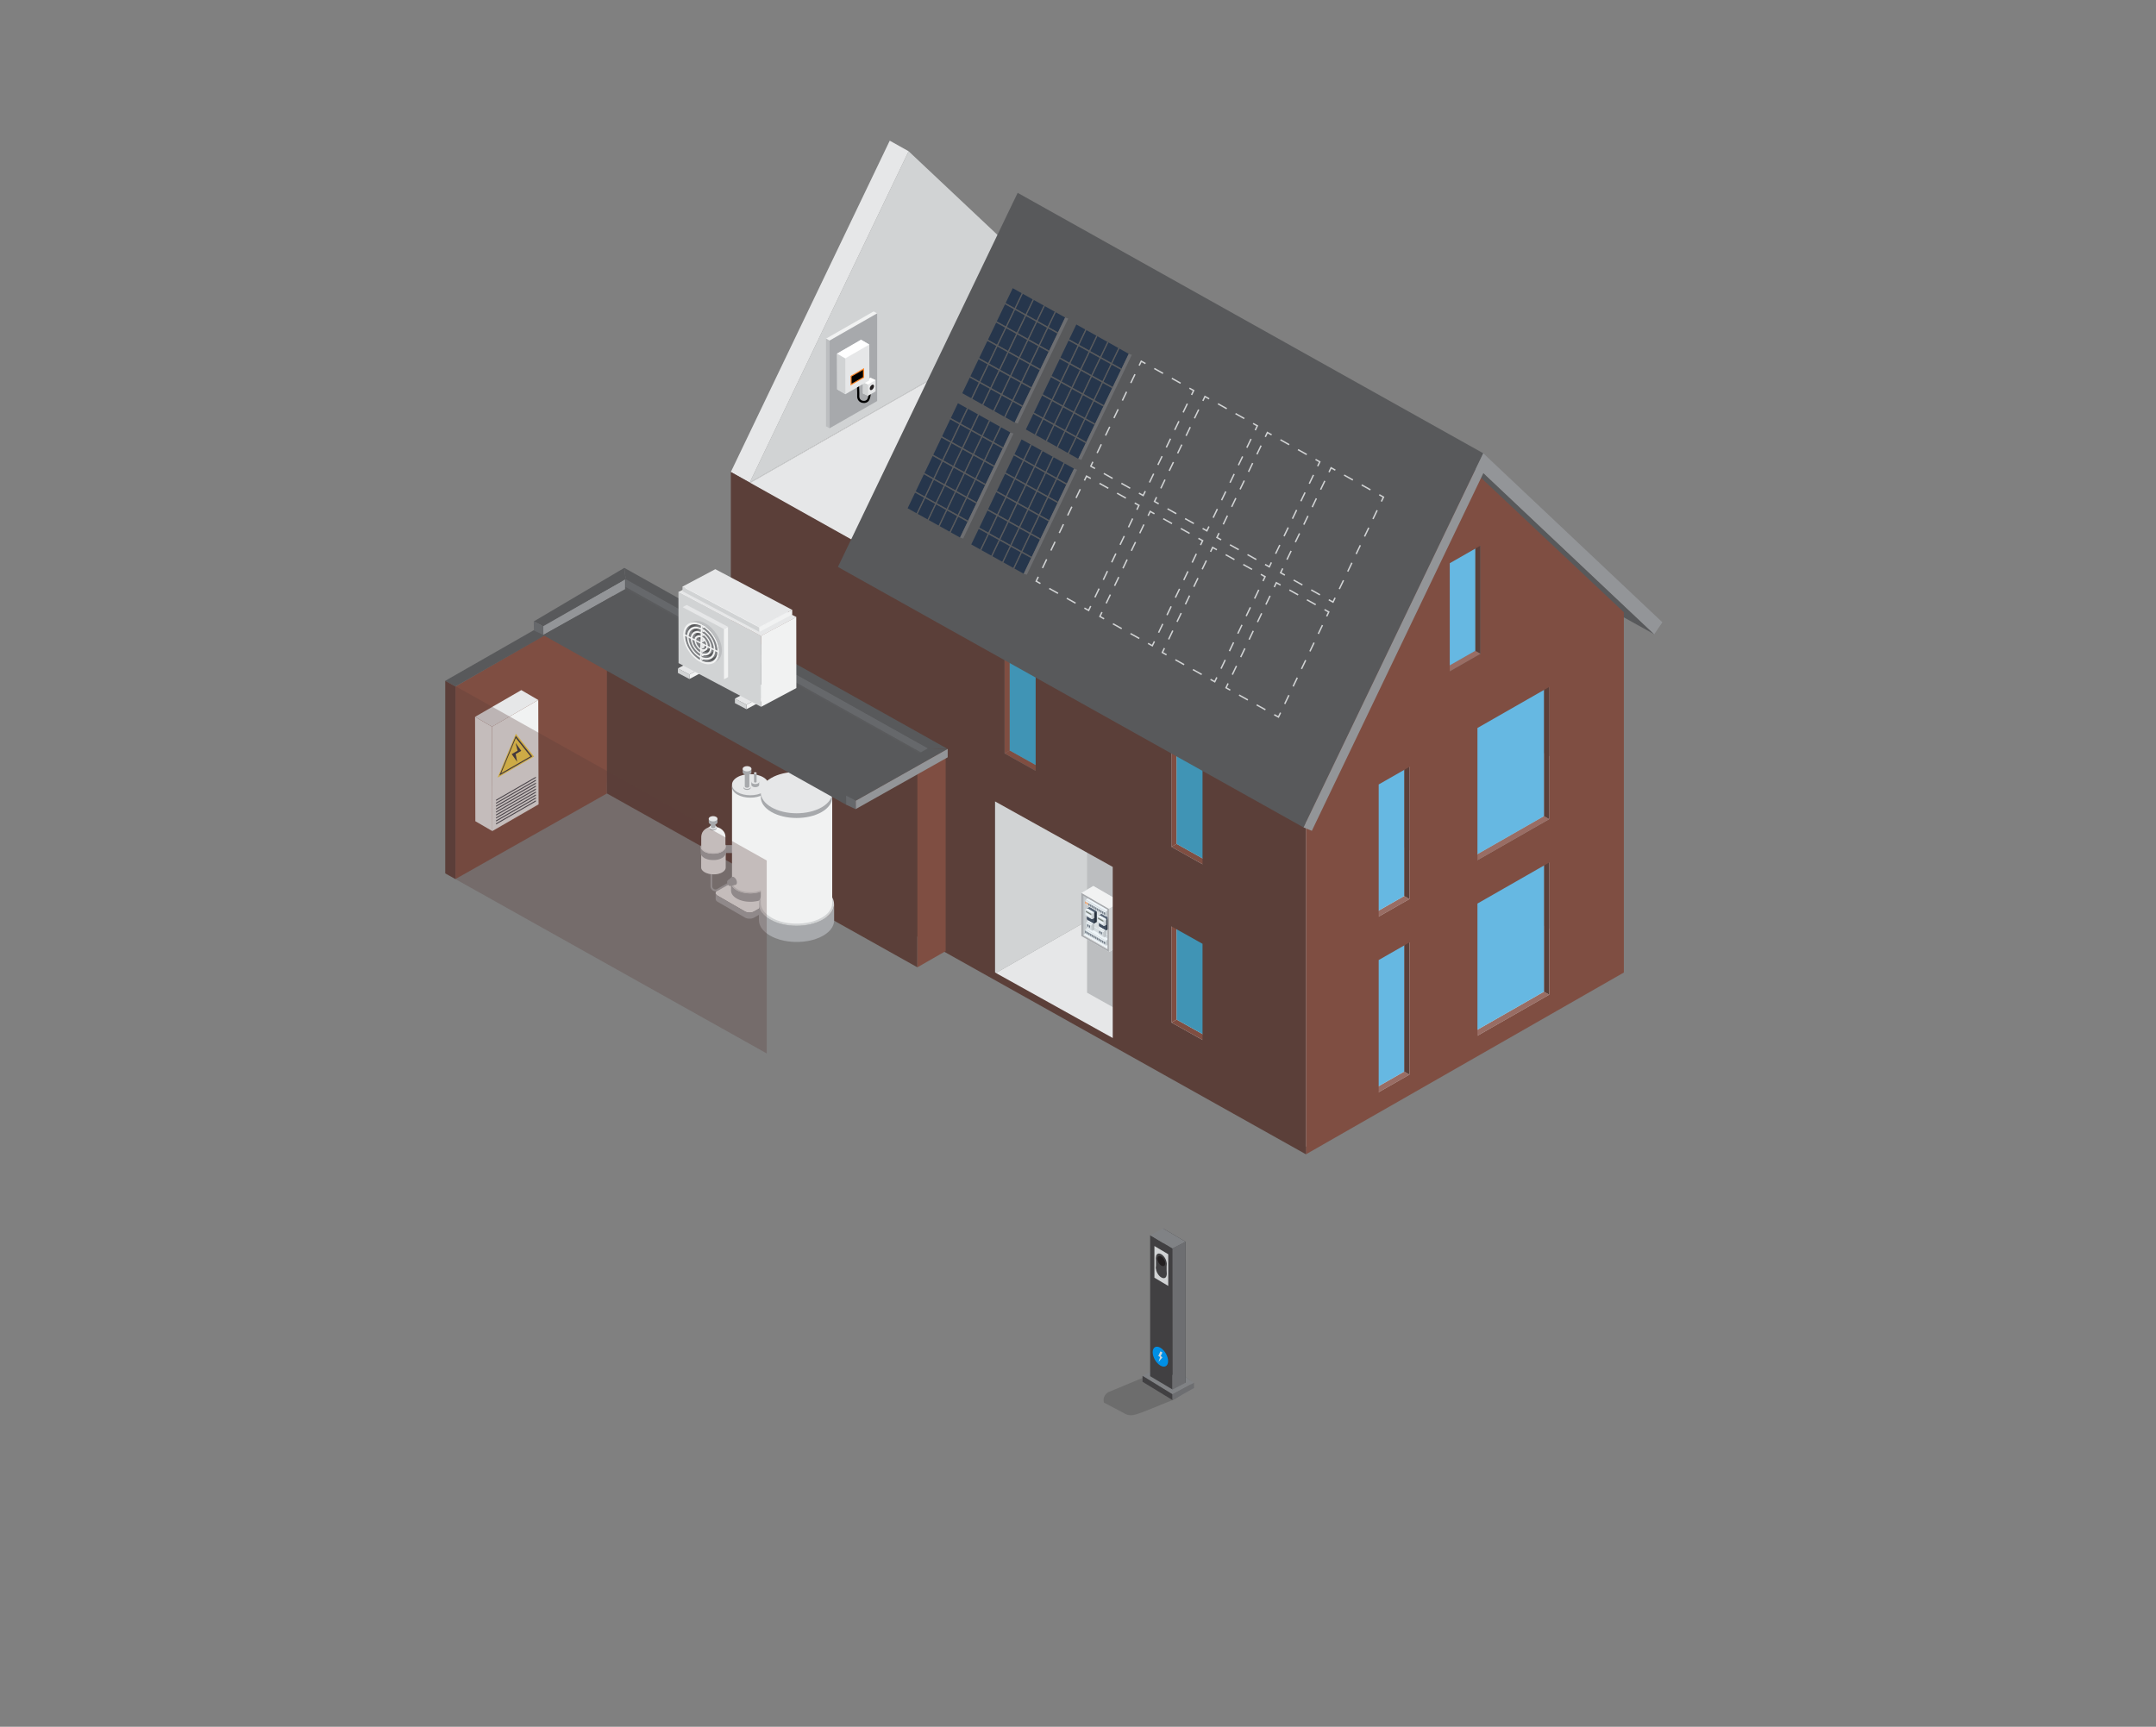 <?xml version="1.0" encoding="UTF-8"?><svg xmlns="http://www.w3.org/2000/svg" xmlns:xlink="http://www.w3.org/1999/xlink" viewBox="0 0 992 794.68"><rect x="0" y="0" width="992" height="794.68" fill="#808080" stroke="none"/><defs><style>.cls-1{clip-path:url(#clippath-6);}.cls-2{fill:#414e5f;}.cls-3{clip-path:url(#clippath-4);}.cls-4{fill:url(#linear-gradient-2);}.cls-5,.cls-6,.cls-7,.cls-8{opacity:.5;}.cls-5,.cls-9{fill:#bbc2c6;}.cls-10{fill:#717b74;}.cls-11,.cls-6{fill:#eef5f9;}.cls-12{fill:#26364c;}.cls-13{fill:#38373e;}.cls-14{fill:#fff;}.cls-15{stroke-dasharray:4.47 4.47;}.cls-15,.cls-16,.cls-17,.cls-18,.cls-19,.cls-20,.cls-21{fill:none;}.cls-15,.cls-18,.cls-19,.cls-20,.cls-21{stroke:#d1d3d4;stroke-width:.64px;}.cls-16{stroke:#000;stroke-linecap:round;stroke-width:.99px;}.cls-16,.cls-22{stroke-miterlimit:10;}.cls-23{fill:#434851;}.cls-24{fill:#4094b5;}.cls-25,.cls-26{fill:#5b3f39;}.cls-27{fill:#7f4e42;}.cls-28{fill:url(#linear-gradient-4);}.cls-18{stroke-dasharray:4.47 4.47;}.cls-19{stroke-dasharray:4.63 4.63;}.cls-29,.cls-7{fill:#29333f;}.cls-30{fill:url(#linear-gradient-3);}.cls-31{clip-path:url(#clippath-1);}.cls-32{fill:#808285;}.cls-33{stroke-width:.55px;}.cls-33,.cls-34,.cls-35{fill:#5a5b5d;stroke:#5a5b5d;}.cls-36{fill:url(#linear-gradient-5);}.cls-37,.cls-38{fill:#f1f2f2;}.cls-39{fill:#bcbec0;}.cls-40{fill:#231f20;}.cls-41{isolation:isolate;}.cls-42{fill:#6d6e71;}.cls-43{clip-path:url(#clippath-5);}.cls-44{fill:#66b8e2;}.cls-34{stroke-width:.57px;}.cls-45{opacity:.15;}.cls-46{fill:#ff6407;}.cls-47{fill:#66686b;}.cls-48{clip-path:url(#clippath-3);}.cls-49{fill:#a7a9ac;}.cls-50{fill:#ffa76c;}.cls-35{stroke-width:.27px;}.cls-21{stroke-dasharray:4.63 4.63;}.cls-38{mix-blend-mode:multiply;opacity:.2;}.cls-51{fill:#996d64;}.cls-52{fill:#939598;}.cls-53{fill:#58595b;}.cls-22{stroke:#ff882b;stroke-width:.49px;}.cls-54{fill:#ff882b;}.cls-55{fill:url(#linear-gradient-6);}.cls-56,.cls-8{fill:#5b6879;}.cls-57{fill:#cfd6da;}.cls-58{fill:#414042;}.cls-59{fill:#0090e6;}.cls-60{clip-path:url(#clippath-2);}.cls-26{opacity:.3;}.cls-61{fill:#fdda4c;}.cls-62{fill:#d4dbdf;}.cls-63{fill:url(#linear-gradient);}.cls-64{clip-path:url(#clippath);}.cls-65{fill:#e6e7e8;}.cls-66{fill:#d1d3d4;}</style><linearGradient id="linear-gradient" x1="343.06" y1="354.69" x2="344.9" y2="354.69" gradientUnits="userSpaceOnUse"><stop offset="0" stop-color="#cbcbd6"/><stop offset="1" stop-color="#f9faf9"/></linearGradient><linearGradient id="linear-gradient-2" x1="328.25" y1="380.38" x2="328.36" y2="380.38" gradientUnits="userSpaceOnUse"><stop offset="0" stop-color="#f9faf9"/><stop offset=".4" stop-color="#cdced9"/><stop offset="1" stop-color="#979eb7"/></linearGradient><linearGradient id="linear-gradient-3" x1="327.43" y1="377.69" x2="329.27" y2="377.69" xlink:href="#linear-gradient"/><linearGradient id="linear-gradient-4" x1="355.96" y1="410.78" x2="358.53" y2="410.78" gradientUnits="userSpaceOnUse"><stop offset="0" stop-color="#272c3d"/><stop offset="1" stop-color="#5f6b89"/></linearGradient><linearGradient id="linear-gradient-5" x1="356.42" y1="410.13" x2="358.67" y2="410.13" gradientUnits="userSpaceOnUse"><stop offset="0" stop-color="#898fad"/><stop offset="1" stop-color="#5b6175"/></linearGradient><linearGradient id="linear-gradient-6" x1="-1037.71" y1="-383.88" x2="-1035.46" y2="-383.88" gradientTransform="translate(1036.05 661.42) scale(.65)" xlink:href="#linear-gradient-4"/><clipPath id="clippath"><path class="cls-17" d="M317.53,287.77l1.26-.66c-1.33.7-2.21,2.12-2.36,4.12l-1.26.66c.15-2,1.03-3.42,2.36-4.12Z"/></clipPath><clipPath id="clippath-1"><path class="cls-32" d="M321.01,293.39l1.26-.66c-.37.19-.63.56-.73,1.07l-1.26.66c.1-.51.36-.88.73-1.07Z"/></clipPath><clipPath id="clippath-2"><path class="cls-17" d="M319.84,291.51l1.26-.66c-.69.36-1.16,1.08-1.28,2.09l-1.26.66c.12-1.01.59-1.73,1.28-2.09Z"/></clipPath><clipPath id="clippath-3"><path class="cls-17" d="M318.69,289.64l1.26-.66c-1.01.53-1.68,1.6-1.82,3.11l-1.26.66c.13-1.51.81-2.58,1.82-3.11Z"/></clipPath><clipPath id="clippath-4"><path class="cls-17" d="M325.99,298.77l-1.26.66c.5-.26.84-.77.94-1.48l1.26-.66c-.1.71-.45,1.22-.94,1.48Z"/></clipPath><clipPath id="clippath-5"><path class="cls-17" d="M327.18,300.69l-1.26.66c.82-.43,1.38-1.3,1.5-2.51l1.26-.66c-.12,1.21-.68,2.08-1.5,2.51Z"/></clipPath><clipPath id="clippath-6"><path class="cls-17" d="M328.35,302.59l-1.26.66c1.15-.6,1.91-1.82,2.05-3.54l1.26-.66c-.14,1.72-.9,2.94-2.05,3.54Z"/></clipPath></defs><g class="cls-41"><g id="_x30_3_-_Offerte"><polygon class="cls-53" points="555.42 177.72 476.81 103.53 682.53 217.7 761.14 291.89 555.42 177.72"/><polygon class="cls-65" points="491.18 138.71 344.96 222.34 344.96 222.07 491.18 138.45 491.18 138.71"/><polygon class="cls-66" points="418.07 69.6 491.18 138.45 344.96 222.07 418.07 69.6"/><polygon class="cls-65" points="675.78 242.12 529.56 325.74 344.96 222.34 491.18 138.71 675.78 242.12"/><polygon class="cls-65" points="344.96 222.07 336.27 217.21 409.38 64.74 418.07 69.6 344.96 222.07"/><polygon class="cls-39" points="602.34 286.06 744.99 365.96 744.99 445.27 602.34 365.37 602.34 286.06"/><polygon class="cls-66" points="602.34 365.37 457.84 448.01 457.84 368.7 602.34 286.06 602.34 365.37"/><polygon class="cls-65" points="602.34 365.37 744.99 445.27 600.49 527.92 457.84 448.01 602.34 365.37"/><polygon class="cls-39" points="500.17 456.85 500.17 377.53 523.78 390.76 523.78 470.07 500.17 456.85"/><polygon class="cls-34" points="523.78 470.07 523.78 390.76 528.4 388.12 528.4 467.44 523.78 470.07"/><polygon class="cls-34" points="500.17 377.53 504.78 374.9 528.4 388.12 523.78 390.76 500.17 377.53"/><polygon class="cls-9" points="503.04 407.74 503.04 427.62 497.56 430.79 497.56 410.91 503.04 407.74"/><polygon class="cls-11" points="503.04 427.62 515.73 434.95 510.25 438.11 497.56 430.79 503.04 427.62"/><polygon class="cls-62" points="503.04 427.62 515.73 434.95 515.73 415.07 503.04 407.74 503.04 427.62"/><polygon class="cls-38" points="503.04 407.74 515.73 415.07 515.73 434.95 510.25 438.11 497.56 430.79 497.56 410.91 503.04 407.74"/><polygon class="cls-11" points="499.7 424.58 510.24 430.66 510.49 430.52 499.96 424.43 499.7 424.58"/><polygon class="cls-62" points="499.7 426.18 510.24 432.26 510.24 430.66 499.7 424.58 499.7 426.18"/><polygon class="cls-11" points="499.7 418.51 510.24 424.6 510.49 424.45 499.96 418.37 499.7 418.51"/><polygon class="cls-62" points="499.7 420.12 510.24 426.2 510.24 424.6 499.7 418.51 499.7 420.12"/><polygon class="cls-9" points="509.89 434.68 508.89 435.26 508.89 432.81 509.89 432.23 509.89 434.68"/><polygon class="cls-62" points="508.89 435.26 508.89 432.81 499.62 427.46 499.62 429.9 508.89 435.26"/><polygon class="cls-11" points="509.89 432.23 500.62 426.88 499.62 427.46 508.89 432.81 509.89 432.23"/><polygon class="cls-11" points="508.89 433.24 499.62 427.89 499.22 428.12 508.49 433.47 508.89 433.24"/><polygon class="cls-62" points="508.49 434.74 499.22 429.39 499.22 428.12 508.49 433.47 508.49 434.74"/><polygon class="cls-9" points="508.89 434.51 508.49 434.74 508.49 433.47 508.89 433.24 508.89 434.51"/><polygon class="cls-2" points="499.72 428.52 499.43 428.36 499.43 429.27 499.72 429.43 499.72 428.52"/><polygon class="cls-29" points="499.33 428.31 499.33 428.31 499.33 429.32 499.43 429.27 499.43 428.36 499.33 428.31"/><polygon class="cls-56" points="499.43 429.27 499.33 429.32 499.72 429.55 499.72 429.43 499.43 429.27"/><polygon class="cls-2" points="500.51 428.97 500.22 428.81 500.22 429.72 500.51 429.88 500.51 428.97"/><polygon class="cls-29" points="500.12 428.76 500.12 428.76 500.12 429.78 500.22 429.72 500.22 428.81 500.12 428.76"/><polygon class="cls-56" points="500.22 429.72 500.12 429.78 500.51 430 500.51 429.88 500.22 429.72"/><polygon class="cls-2" points="501.3 429.42 501.01 429.26 501.01 430.17 501.3 430.33 501.3 429.42"/><polygon class="cls-29" points="500.91 429.21 500.91 429.21 500.91 430.23 501.01 430.17 501.01 429.26 500.91 429.21"/><polygon class="cls-56" points="501.01 430.17 500.91 430.23 501.3 430.45 501.3 430.33 501.01 430.17"/><polygon class="cls-2" points="502.09 429.87 501.8 429.71 501.8 430.62 502.09 430.79 502.09 429.87"/><polygon class="cls-29" points="501.7 429.66 501.7 429.66 501.7 430.68 501.8 430.62 501.8 429.71 501.7 429.66"/><polygon class="cls-56" points="501.8 430.62 501.7 430.68 502.09 430.9 502.09 430.79 501.8 430.62"/><polygon class="cls-2" points="502.87 430.32 502.59 430.17 502.59 431.07 502.87 431.24 502.87 430.32"/><polygon class="cls-29" points="502.48 430.11 502.48 430.11 502.48 431.13 502.59 431.07 502.59 430.17 502.48 430.11"/><polygon class="cls-56" points="502.59 431.07 502.48 431.13 502.87 431.35 502.87 431.24 502.59 431.07"/><polygon class="cls-2" points="503.66 430.77 503.38 430.62 503.38 431.52 503.66 431.69 503.66 430.77"/><polygon class="cls-29" points="503.27 430.56 503.27 430.56 503.27 431.58 503.38 431.52 503.38 430.62 503.27 430.56"/><polygon class="cls-56" points="503.38 431.52 503.27 431.58 503.66 431.8 503.66 431.69 503.38 431.52"/><polygon class="cls-2" points="504.45 431.23 504.16 431.07 504.16 431.97 504.45 432.14 504.45 431.23"/><polygon class="cls-29" points="504.06 431.01 504.06 431.01 504.06 432.03 504.16 431.97 504.16 431.07 504.06 431.01"/><polygon class="cls-56" points="504.16 431.97 504.06 432.03 504.45 432.26 504.45 432.14 504.16 431.97"/><polygon class="cls-2" points="505.24 431.68 504.95 431.52 504.95 432.42 505.24 432.59 505.24 431.68"/><polygon class="cls-29" points="504.85 431.46 504.85 431.46 504.85 432.48 504.95 432.42 504.95 431.52 504.85 431.46"/><polygon class="cls-56" points="504.95 432.42 504.85 432.48 505.24 432.71 505.24 432.59 504.95 432.42"/><polygon class="cls-2" points="506.03 432.13 505.74 431.97 505.74 432.87 506.03 433.04 506.03 432.13"/><polygon class="cls-29" points="505.64 431.91 505.64 431.91 505.64 432.93 505.74 432.87 505.74 431.97 505.64 431.91"/><polygon class="cls-56" points="505.74 432.87 505.64 432.93 506.03 433.16 506.03 433.04 505.74 432.87"/><polygon class="cls-2" points="506.82 432.58 506.53 432.42 506.53 433.32 506.82 433.49 506.82 432.58"/><polygon class="cls-29" points="506.43 432.36 506.43 432.36 506.43 433.38 506.53 433.32 506.53 432.42 506.43 432.36"/><polygon class="cls-56" points="506.53 433.32 506.43 433.38 506.82 433.61 506.82 433.49 506.53 433.32"/><polygon class="cls-2" points="507.61 433.03 507.32 432.87 507.32 433.77 507.61 433.94 507.61 433.03"/><polygon class="cls-29" points="507.22 432.82 507.22 432.82 507.22 433.83 507.32 433.77 507.32 432.87 507.22 432.82"/><polygon class="cls-56" points="507.32 433.77 507.22 433.83 507.61 434.06 507.61 433.94 507.32 433.77"/><polygon class="cls-2" points="508.4 433.48 508.11 433.32 508.11 434.23 508.4 434.39 508.4 433.48"/><polygon class="cls-29" points="508.01 433.27 508.01 433.27 508.01 434.28 508.11 434.23 508.11 433.32 508.01 433.27"/><polygon class="cls-56" points="508.11 434.23 508.01 434.28 508.4 434.51 508.4 434.39 508.11 434.23"/><polygon class="cls-62" points="500.17 423.93 500.17 427.05 502.5 428.38 502.5 425.26 500.17 423.93"/><polygon class="cls-9" points="503.5 427.8 502.5 428.38 502.5 425.26 503.5 424.68 503.5 427.8"/><polygon class="cls-9" points="502.5 427.56 502.1 427.79 502.1 425.92 502.5 425.69 502.5 427.56"/><polygon class="cls-62" points="499.77 426.45 502.1 427.79 502.1 425.92 499.77 424.59 499.77 426.45"/><polygon class="cls-11" points="501.17 423.35 503.5 424.68 502.5 425.26 500.17 423.93 501.17 423.35"/><polygon class="cls-11" points="500.17 424.36 502.5 425.69 502.1 425.92 499.77 424.59 500.17 424.36"/><polygon class="cls-2" points="500.68 425.55 500.39 425.39 500.39 426.3 500.68 426.47 500.68 425.55"/><polygon class="cls-29" points="500.29 425.34 500.29 425.34 500.29 426.36 500.39 426.3 500.39 425.39 500.29 425.34"/><polygon class="cls-56" points="500.39 426.3 500.29 426.36 500.68 426.58 500.68 426.47 500.39 426.3"/><polygon class="cls-2" points="501.47 426 501.18 425.85 501.18 426.75 501.47 426.92 501.47 426"/><polygon class="cls-29" points="501.08 425.79 501.08 425.79 501.08 426.81 501.18 426.75 501.18 425.85 501.08 425.79"/><polygon class="cls-56" points="501.18 426.75 501.08 426.81 501.47 427.03 501.47 426.92 501.18 426.75"/><polygon class="cls-62" points="505.68 426.99 505.68 430.11 508 431.45 508 428.33 505.68 426.99"/><polygon class="cls-9" points="509 430.87 508 431.45 508 428.33 509 427.75 509 430.87"/><polygon class="cls-9" points="508 430.62 507.6 430.85 507.6 428.99 508 428.76 508 430.62"/><polygon class="cls-62" points="505.28 429.52 507.6 430.85 507.6 428.99 505.28 427.65 505.28 429.52"/><polygon class="cls-11" points="506.68 426.41 509 427.75 508 428.33 505.68 426.99 506.68 426.41"/><polygon class="cls-11" points="505.68 427.42 508 428.76 507.6 428.99 505.28 427.65 505.68 427.42"/><polygon class="cls-2" points="506.19 428.62 505.9 428.46 505.9 429.36 506.19 429.53 506.19 428.62"/><polygon class="cls-29" points="505.8 428.41 505.8 428.41 505.8 429.42 505.9 429.36 505.9 428.46 505.8 428.41"/><polygon class="cls-56" points="505.9 429.36 505.8 429.42 506.19 429.65 506.19 429.53 505.9 429.36"/><polygon class="cls-2" points="506.98 429.07 506.69 428.91 506.69 429.82 506.98 429.98 506.98 429.07"/><polygon class="cls-29" points="506.59 428.86 506.59 428.86 506.59 429.87 506.69 429.82 506.69 428.91 506.59 428.86"/><polygon class="cls-56" points="506.69 429.82 506.59 429.87 506.98 430.1 506.98 429.98 506.69 429.82"/><path class="cls-2" d="M504.5,419.36c-.05-.09-.12-.16-.2-.21l-2.81-1.62c-.08-.04-.15-.05-.2-.02l-1.06.61s0,0,.01,0c0,0,0,0-.01,0-.05.03-.08.09-.08.18v4.54c0,.09.03.19.08.27.05.09.12.16.2.21l2.81,1.62c.08.04.15.05.2.02,0,0,0,0,0,0l1.06-.61c.05-.03.08-.09.08-.18v-4.54c0-.09-.03-.19-.08-.27ZM500.27,418.11s.02,0,.03,0c-.01,0-.02,0-.03,0Z"/><path class="cls-2" d="M503.44,419.97c-.05-.09-.12-.16-.2-.21l-2.81-1.62c-.08-.04-.15-.05-.2-.02-.05.03-.08.09-.08.18v4.54c0,.09.03.19.08.27.05.09.12.16.2.21l2.81,1.62c.08.04.15.05.2.02.05-.03.08-.09.08-.18v-4.54c0-.09-.03-.19-.08-.27Z"/><path class="cls-7" d="M504.5,419.36l-1.06.61c.05.09.08.19.08.27l1.06-.61c0-.09-.03-.19-.08-.27Z"/><path class="cls-8" d="M504.3,419.15l-1.06.61c.08.04.15.12.2.21l1.06-.61c-.05-.09-.12-.16-.2-.21Z"/><path class="cls-29" d="M503.52,420.25v4.54c0,.09-.03.15-.08.18l1.06-.61c.05-.03.08-.09.08-.18v-4.54s-1.06.61-1.06.61Z"/><path class="cls-56" d="M501.5,417.53c-.08-.04-.15-.05-.2-.02l-1.06.61c.05-.03.12-.02.2.02l2.81,1.62,1.06-.61-2.81-1.62Z"/><path class="cls-62" d="M503.44,419.97c-.05-.09-.12-.16-.2-.21l-2.81-1.62c-.08-.04-.15-.05-.2-.02l-.92.53c-.05.03-.08.09-.08.18v2.05c0,.09.03.19.08.27.05.09.12.16.2.21l2.81,1.62c.08.04.15.05.2.02h0l.92-.53c.05-.03.08-.09.08-.18v-2.05c0-.09-.03-.19-.08-.27Z"/><path class="cls-9" d="M502.6,420.78v2.05c0,.09-.03.15-.08.18l.92-.53c.05-.03.08-.09.08-.18v-2.05s-.92.53-.92.53Z"/><path class="cls-11" d="M500.44,418.14c-.08-.04-.15-.05-.2-.02l-.92.53c.05-.03.12-.02.2.02l2.81,1.62.92-.53-2.81-1.62Z"/><path class="cls-5" d="M503.44,419.97l-.92.53c.05.09.08.19.08.27l.92-.53c0-.09-.03-.19-.08-.27Z"/><path class="cls-6" d="M503.24,419.76l-.92.53c.08.04.15.12.2.21l.92-.53c-.05-.09-.12-.16-.2-.21Z"/><path class="cls-62" d="M502.52,420.51c-.05-.09-.12-.16-.2-.21l-2.81-1.62c-.08-.04-.15-.05-.2-.02-.05.03-.08.09-.08.18v2.05c0,.09.03.19.08.27.05.09.12.16.2.21l2.81,1.62c.08.04.15.05.2.02.05-.03.08-.09.08-.18v-2.05c0-.09-.03-.19-.08-.27Z"/><polygon class="cls-10" points="502.12 421.16 499.66 419.74 499.66 419.16 502.12 420.58 502.12 421.16"/><polygon class="cls-11" points="502.1 422.3 499.69 420.91 499.69 420.15 502.1 421.53 502.1 422.3"/><path class="cls-2" d="M510.07,422.47c-.05-.09-.12-.16-.2-.21l-2.81-1.62c-.08-.04-.15-.05-.2-.02l-1.06.61s0,0,.01,0c0,0,0,0-.01,0-.05.03-.08.09-.08.18v4.54c0,.09.03.19.08.27.05.09.12.16.2.21l2.81,1.62c.08.04.15.05.2.02h0s1.06-.61,1.06-.61c.05-.03.08-.09.08-.18v-4.54c0-.09-.03-.19-.08-.27ZM505.85,421.22s.02,0,.03,0c-.01,0-.02,0-.03,0Z"/><path class="cls-2" d="M509.02,423.08c-.05-.09-.12-.16-.2-.21l-2.81-1.62c-.08-.04-.15-.05-.2-.02-.05.03-.08.09-.08.18v4.54c0,.09.03.19.08.27.05.09.12.16.2.21l2.81,1.62c.08.04.15.05.2.02.05-.03.08-.09.08-.18v-4.54c0-.09-.03-.19-.08-.27Z"/><path class="cls-7" d="M510.07,422.47l-1.06.61c.05.09.08.19.08.27l1.06-.61c0-.09-.03-.19-.08-.27Z"/><path class="cls-8" d="M509.88,422.26l-1.06.61c.08.04.15.12.2.21l1.06-.61c-.05-.09-.12-.16-.2-.21Z"/><path class="cls-29" d="M509.1,423.36v4.54c0,.09-.03.15-.08.18l1.06-.61c.05-.03.08-.09.08-.18v-4.54s-1.06.61-1.06.61Z"/><path class="cls-56" d="M507.07,420.64c-.08-.04-.15-.05-.2-.02l-1.06.61c.05-.03.12-.02.2.02l2.81,1.62,1.06-.61-2.81-1.62Z"/><path class="cls-62" d="M509.02,423.08c-.05-.09-.12-.16-.2-.21l-2.81-1.62c-.08-.04-.15-.05-.2-.02l-.92.53c-.05.03-.08.09-.08.18v2.05c0,.09.03.19.08.27.05.09.12.16.2.21l2.81,1.62c.08.04.15.05.2.02h0l.92-.53c.05-.03.08-.09.08-.18v-2.05c0-.09-.03-.19-.08-.27Z"/><path class="cls-9" d="M508.17,423.89v2.05c0,.09-.03.15-.08.18l.92-.53c.05-.03.08-.09.08-.18v-2.05s-.92.53-.92.53Z"/><path class="cls-11" d="M506.01,421.25c-.08-.04-.15-.05-.2-.02l-.92.53c.05-.03.12-.02.2.02l2.81,1.62.92-.53-2.81-1.62Z"/><path class="cls-5" d="M509.02,423.08l-.92.53c.05.09.08.19.08.27l.92-.53c0-.09-.03-.19-.08-.27Z"/><path class="cls-6" d="M508.82,422.87l-.92.53c.08.04.15.12.2.21l.92-.53c-.05-.09-.12-.16-.2-.21Z"/><path class="cls-62" d="M508.09,423.62c-.05-.09-.12-.16-.2-.21l-2.81-1.62c-.08-.04-.15-.05-.2-.02-.05.03-.08.09-.08.18v2.05c0,.09.03.19.08.27.05.09.12.16.2.21l2.81,1.62c.08.04.15.05.2.02.05-.03.08-.09.08-.18v-2.05c0-.09-.03-.19-.08-.27Z"/><polygon class="cls-10" points="507.7 424.27 505.24 422.85 505.24 422.27 507.7 423.69 507.7 424.27"/><polygon class="cls-11" points="507.67 425.41 505.27 424.02 505.27 423.26 507.67 424.64 507.67 425.41"/><polygon class="cls-9" points="509.89 421.21 508.89 421.79 508.89 419.34 509.89 418.76 509.89 421.21"/><polygon class="cls-62" points="508.89 421.79 508.89 419.34 499.62 413.99 499.62 416.43 508.89 421.79"/><polygon class="cls-11" points="509.89 418.76 500.62 413.41 499.62 413.99 508.89 419.34 509.89 418.76"/><polygon class="cls-11" points="508.89 419.77 499.62 414.42 499.22 414.65 508.49 420 508.89 419.77"/><polygon class="cls-62" points="508.49 421.27 499.22 415.92 499.22 414.65 508.49 420 508.49 421.27"/><polygon class="cls-9" points="508.89 421.04 508.49 421.27 508.49 420 508.89 419.77 508.89 421.04"/><polygon class="cls-54" points="499.72 415.05 499.43 414.89 499.43 415.8 499.72 415.96 499.72 415.05"/><polygon class="cls-46" points="499.33 414.84 499.33 414.84 499.33 415.85 499.43 415.8 499.43 414.89 499.33 414.84"/><polygon class="cls-50" points="499.43 415.8 499.33 415.85 499.72 416.08 499.72 415.96 499.43 415.8"/><polygon class="cls-54" points="500.51 415.5 500.22 415.34 500.22 416.25 500.51 416.41 500.51 415.5"/><polygon class="cls-46" points="500.12 415.29 500.12 415.29 500.12 416.31 500.22 416.25 500.22 415.34 500.12 415.29"/><polygon class="cls-50" points="500.22 416.25 500.12 416.31 500.51 416.53 500.51 416.41 500.22 416.25"/><polygon class="cls-2" points="501.3 415.95 501.01 415.79 501.01 416.7 501.3 416.86 501.3 415.95"/><polygon class="cls-29" points="500.91 415.74 500.91 415.74 500.91 416.76 501.01 416.7 501.01 415.79 500.91 415.74"/><polygon class="cls-56" points="501.01 416.7 500.91 416.76 501.3 416.98 501.3 416.86 501.01 416.7"/><polygon class="cls-2" points="502.09 416.4 501.8 416.25 501.8 417.15 502.09 417.32 502.09 416.4"/><polygon class="cls-29" points="501.7 416.19 501.7 416.19 501.7 417.21 501.8 417.15 501.8 416.25 501.7 416.19"/><polygon class="cls-56" points="501.8 417.15 501.7 417.21 502.09 417.43 502.09 417.32 501.8 417.15"/><polygon class="cls-2" points="502.87 416.85 502.59 416.7 502.59 417.6 502.87 417.77 502.87 416.85"/><polygon class="cls-29" points="502.48 416.64 502.48 416.64 502.48 417.66 502.59 417.6 502.59 416.7 502.48 416.64"/><polygon class="cls-56" points="502.59 417.6 502.48 417.66 502.87 417.88 502.87 417.77 502.59 417.6"/><polygon class="cls-2" points="503.66 417.31 503.38 417.15 503.38 418.05 503.66 418.22 503.66 417.31"/><polygon class="cls-29" points="503.27 417.09 503.27 417.09 503.27 418.11 503.38 418.05 503.38 417.15 503.27 417.09"/><polygon class="cls-56" points="503.38 418.05 503.27 418.11 503.66 418.34 503.66 418.22 503.38 418.05"/><polygon class="cls-2" points="504.45 417.76 504.16 417.6 504.16 418.5 504.45 418.67 504.45 417.76"/><polygon class="cls-29" points="504.06 417.54 504.06 417.54 504.06 418.56 504.16 418.5 504.16 417.6 504.06 417.54"/><polygon class="cls-56" points="504.16 418.5 504.06 418.56 504.45 418.79 504.45 418.67 504.16 418.5"/><polygon class="cls-2" points="505.24 418.21 504.95 418.05 504.95 418.95 505.24 419.12 505.24 418.21"/><polygon class="cls-29" points="504.85 417.99 504.85 417.99 504.85 419.01 504.95 418.95 504.95 418.05 504.85 417.99"/><polygon class="cls-56" points="504.95 418.95 504.85 419.01 505.24 419.24 505.24 419.12 504.95 418.95"/><polygon class="cls-2" points="506.03 418.66 505.74 418.5 505.74 419.4 506.03 419.57 506.03 418.66"/><polygon class="cls-29" points="505.64 418.44 505.64 418.44 505.64 419.46 505.74 419.4 505.74 418.5 505.64 418.44"/><polygon class="cls-56" points="505.74 419.4 505.64 419.46 506.03 419.69 506.03 419.57 505.74 419.4"/><polygon class="cls-2" points="506.82 419.11 506.53 418.95 506.53 419.85 506.82 420.02 506.82 419.11"/><polygon class="cls-29" points="506.43 418.89 506.43 418.89 506.43 419.91 506.53 419.85 506.53 418.95 506.43 418.89"/><polygon class="cls-56" points="506.53 419.85 506.43 419.91 506.82 420.14 506.82 420.02 506.53 419.85"/><polygon class="cls-2" points="507.61 419.56 507.32 419.4 507.32 420.31 507.61 420.47 507.61 419.56"/><polygon class="cls-29" points="507.22 419.35 507.22 419.35 507.22 420.36 507.32 420.31 507.32 419.4 507.22 419.35"/><polygon class="cls-56" points="507.32 420.31 507.22 420.36 507.61 420.59 507.61 420.47 507.32 420.31"/><polygon class="cls-2" points="508.4 420.01 508.11 419.85 508.11 420.76 508.4 420.92 508.4 420.01"/><polygon class="cls-29" points="508.01 419.8 508.01 419.8 508.01 420.82 508.11 420.76 508.11 419.85 508.01 419.8"/><polygon class="cls-56" points="508.11 420.76 508.01 420.82 508.4 421.04 508.4 420.92 508.11 420.76"/><path class="cls-49" d="M497.56,410.91v19.88s12.69,7.33,12.69,7.33v-19.88s-12.69-7.33-12.69-7.33ZM498.48,430.26v-18.03s11.09,6.4,11.09,6.4v18.03s-11.09-6.4-11.09-6.4Z"/><polygon class="cls-9" points="498.25 412.09 498.48 412.23 498.48 430.26 498.25 430.39 498.25 412.09"/><polygon class="cls-65" points="498.48 430.26 509.56 436.66 509.56 436.93 498.25 430.39 498.48 430.26"/><polygon class="cls-37" points="503.04 407.74 515.73 415.07 510.25 418.23 497.56 410.91 503.04 407.74"/><polygon class="cls-66" points="515.73 415.07 515.73 434.95 510.25 438.11 510.25 418.23 515.73 415.07"/><polygon class="cls-51" points="710.36 456.4 712.82 457.77 679.79 476.66 677.33 475.29 710.36 456.4"/><polygon class="cls-25" points="710.36 395.57 712.82 396.94 712.82 457.77 710.36 456.4 710.36 395.57"/><polygon class="cls-44" points="710.36 395.57 710.36 456.4 677.33 475.29 677.33 414.46 710.36 395.57"/><polygon class="cls-27" points="478.9 353.38 476.52 354.74 462.22 346.73 464.6 345.37 478.9 353.38"/><polygon class="cls-27" points="464.6 345.37 462.22 346.73 462.22 302.49 464.6 301.13 464.6 345.37"/><polygon class="cls-24" points="478.9 309.14 478.9 353.38 464.6 345.37 464.6 301.13 478.9 309.14"/><polygon class="cls-27" points="555.68 477.23 553.3 478.59 539 470.58 541.37 469.22 555.68 477.23"/><polygon class="cls-27" points="541.37 469.22 539 470.58 539 426.34 541.37 424.98 541.37 469.22"/><polygon class="cls-24" points="555.68 432.99 555.68 477.23 541.37 469.22 541.37 424.98 555.68 432.99"/><polygon class="cls-51" points="646.05 493.18 648.51 494.55 634.35 502.65 631.89 501.27 646.05 493.18"/><polygon class="cls-25" points="646.05 432.35 648.51 433.72 648.51 494.55 646.05 493.18 646.05 432.35"/><polygon class="cls-44" points="646.05 432.35 646.05 493.18 631.89 501.27 631.89 440.44 646.05 432.35"/><polygon class="cls-51" points="710.36 375.6 712.82 376.98 679.79 395.87 677.33 394.49 710.36 375.6"/><polygon class="cls-25" points="710.36 314.77 712.82 316.14 712.82 376.98 710.36 375.6 710.36 314.77"/><polygon class="cls-44" points="710.36 314.77 710.36 375.6 677.33 394.49 677.33 333.66 710.36 314.77"/><polygon class="cls-27" points="555.68 396.38 553.3 397.74 539 389.73 541.37 388.37 555.68 396.38"/><polygon class="cls-27" points="541.37 388.37 539 389.73 539 345.49 541.37 344.13 541.37 388.37"/><polygon class="cls-24" points="555.68 352.14 555.68 396.38 541.37 388.37 541.37 344.13 555.68 352.14"/><polygon class="cls-51" points="646.05 412.38 648.51 413.75 634.35 421.85 631.89 420.47 646.05 412.38"/><polygon class="cls-25" points="646.05 351.55 648.51 352.92 648.51 413.75 646.05 412.38 646.05 351.55"/><polygon class="cls-44" points="646.05 351.55 646.05 412.38 631.89 420.47 631.89 359.64 646.05 351.55"/><polygon class="cls-51" points="678.75 299.5 681.21 300.87 667.05 308.97 664.59 307.59 678.75 299.5"/><polygon class="cls-25" points="678.75 249.73 681.21 251.1 681.21 300.87 678.75 299.5 678.75 249.73"/><polygon class="cls-44" points="678.75 249.73 678.75 299.5 664.59 307.59 664.59 257.82 678.75 249.73"/><path class="cls-27" d="M674.02,212.9l-73.14,152.52v165.81l146.27-83.66v-165.81l-73.14-68.87ZM634.35,502.65v-60.83l14.16-8.1v60.83l-14.16,8.1ZM712.82,457.77l-33.03,18.89v-60.83l33.03-18.89v60.83ZM712.82,316.14v60.83l-33.03,18.89v-60.83l33.03-18.89ZM648.51,413.75l-14.16,8.1v-60.83l14.16-8.1v60.83ZM667.05,308.97v-49.77l14.16-8.1v49.77l-14.16,8.1Z"/><path class="cls-25" d="M336.27,217.2v165.81l264.62,148.22v-165.81l-264.62-148.22ZM462.22,302.49l14.3,8.01v44.24l-14.3-8.01v-44.24ZM457.77,447.53v-78.74l54.21,30.17v78.74l-54.21-30.17ZM553.3,478.59l-14.3-8.01v-44.24l14.3,8.01v44.24ZM539,389.73v-44.24l14.3,8.01v44.24l-14.3-8.01Z"/><polygon class="cls-53" points="468.24 88.75 465.24 94.96 385.54 260.92 599.78 380.79 679.48 214.83 682.48 208.61 468.24 88.75"/><polygon class="cls-52" points="685.52 211.49 682.48 208.61 679.48 214.83 599.78 380.79 603.6 382.35 682.53 217.7 761.14 291.89 764.87 286.38 685.52 211.49"/><polygon class="cls-12" points="442.75 180.95 465.98 132.63 490.08 146.13 466.86 194.45 442.75 180.95"/><polygon class="cls-42" points="468.29 194.93 466.86 194.45 490.08 146.13 491.51 146.61 468.29 194.93"/><polygon class="cls-35" points="446.99 183.32 470.21 135.02 470.47 135.17 447.26 183.47 446.99 183.32"/><polygon class="cls-35" points="452.06 186.16 475.27 137.86 475.54 138.01 452.32 186.31 452.06 186.16"/><polygon class="cls-35" points="446.36 173.28 470.48 186.79 470.32 187.12 446.2 173.61 446.36 173.28"/><polygon class="cls-35" points="450.42 164.84 474.54 178.35 474.38 178.69 450.25 165.18 450.42 164.84"/><polygon class="cls-35" points="454.47 156.41 478.59 169.92 478.43 170.25 454.31 156.74 454.47 156.41"/><polygon class="cls-35" points="458.52 147.97 482.65 161.48 482.48 161.82 458.36 148.31 458.52 147.97"/><polygon class="cls-35" points="462.58 139.54 486.7 153.05 486.54 153.38 462.42 139.87 462.58 139.54"/><polygon class="cls-35" points="457.12 189 480.33 140.7 480.6 140.85 457.39 189.15 457.12 189"/><polygon class="cls-35" points="462.18 191.83 485.4 143.53 485.67 143.68 462.45 191.98 462.18 191.83"/><polygon class="cls-12" points="417.61 233.91 440.76 185.56 464.88 199.03 441.73 247.38 417.61 233.91"/><polygon class="cls-42" points="443.16 247.86 441.73 247.38 464.88 199.03 466.31 199.51 443.16 247.86"/><polygon class="cls-35" points="421.85 236.28 444.99 187.95 445.26 188.1 422.12 236.43 421.85 236.28"/><polygon class="cls-35" points="426.92 239.11 450.06 190.78 450.33 190.93 427.18 239.26 426.92 239.11"/><polygon class="cls-35" points="421.2 226.24 445.35 239.71 445.18 240.05 421.04 226.57 421.2 226.24"/><polygon class="cls-35" points="425.25 217.8 449.39 231.27 449.23 231.61 425.09 218.13 425.25 217.8"/><polygon class="cls-35" points="429.29 209.35 453.43 222.83 453.27 223.17 429.13 209.69 429.29 209.35"/><polygon class="cls-35" points="433.33 200.91 457.47 214.39 457.31 214.73 433.17 201.25 433.33 200.91"/><polygon class="cls-35" points="437.37 192.47 461.51 205.95 461.35 206.29 437.21 192.81 437.37 192.47"/><polygon class="cls-35" points="431.98 241.94 455.13 193.61 455.4 193.76 432.25 242.09 431.98 241.94"/><polygon class="cls-35" points="437.05 244.77 460.2 196.44 460.47 196.59 437.32 244.92 437.05 244.77"/><polygon class="cls-12" points="472.01 197.64 495.23 149.33 519.34 162.83 496.11 211.14 472.01 197.64"/><polygon class="cls-42" points="497.54 211.63 496.11 211.14 519.34 162.83 520.77 163.31 497.54 211.63"/><polygon class="cls-35" points="476.25 200.02 499.46 151.72 499.73 151.87 476.52 200.17 476.25 200.02"/><polygon class="cls-35" points="481.31 202.86 504.53 154.56 504.8 154.71 481.58 203.01 481.31 202.86"/><polygon class="cls-35" points="475.62 189.97 499.74 203.48 499.58 203.82 475.46 190.31 475.62 189.97"/><polygon class="cls-35" points="479.67 181.54 503.8 195.05 503.63 195.39 479.51 181.87 479.67 181.54"/><polygon class="cls-35" points="483.73 173.1 507.85 186.61 507.69 186.95 483.57 173.44 483.73 173.1"/><polygon class="cls-35" points="487.78 164.67 511.9 178.18 511.74 178.52 487.62 165.01 487.78 164.67"/><polygon class="cls-35" points="491.84 156.23 515.96 169.74 515.8 170.08 491.67 156.57 491.84 156.23"/><polygon class="cls-35" points="486.38 205.69 509.59 157.39 509.86 157.54 486.64 205.84 486.38 205.69"/><polygon class="cls-35" points="491.44 208.53 514.66 160.23 514.92 160.38 491.71 208.68 491.44 208.53"/><polygon class="cls-12" points="446.89 250.57 470.04 202.22 494.16 215.68 471.01 264.03 446.89 250.57"/><polygon class="cls-42" points="472.44 264.51 471.01 264.03 494.16 215.68 495.59 216.16 472.44 264.51"/><polygon class="cls-35" points="451.13 252.94 474.27 204.6 474.54 204.75 451.4 253.09 451.13 252.94"/><polygon class="cls-35" points="456.2 255.77 479.34 207.43 479.61 207.58 456.47 255.92 456.2 255.77"/><polygon class="cls-35" points="450.49 242.89 474.63 256.37 474.47 256.7 450.32 243.23 450.49 242.89"/><polygon class="cls-35" points="454.53 234.45 478.67 247.93 478.51 248.26 454.37 234.79 454.53 234.45"/><polygon class="cls-35" points="458.57 226.01 482.71 239.49 482.55 239.82 458.41 226.35 458.57 226.01"/><polygon class="cls-35" points="462.61 217.57 486.75 231.04 486.59 231.38 462.45 217.91 462.61 217.57"/><polygon class="cls-35" points="466.65 209.13 490.79 222.6 490.63 222.94 466.49 209.46 466.65 209.13"/><polygon class="cls-35" points="461.27 258.6 484.41 210.26 484.68 210.41 461.53 258.75 461.27 258.6"/><polygon class="cls-35" points="466.33 261.43 489.48 213.09 489.75 213.24 466.6 261.58 466.33 261.43"/><polyline class="cls-20" points="503.84 215.63 501.89 214.54 502.85 212.53"/><line class="cls-18" x1="504.79" y1="208.5" x2="523.18" y2="170.25"/><polyline class="cls-20" points="524.14 168.24 525.11 166.23 527.06 167.32"/><line class="cls-21" x1="531.1" y1="169.58" x2="545.24" y2="177.5"/><polyline class="cls-20" points="547.26 178.64 549.21 179.73 548.25 181.74"/><line class="cls-15" x1="546.31" y1="185.77" x2="527.93" y2="224.02"/><polyline class="cls-20" points="526.96 226.03 525.99 228.04 524.04 226.95"/><line class="cls-19" x1="520" y1="224.69" x2="505.86" y2="216.77"/><polyline class="cls-20" points="478.71 268.55 476.76 267.47 477.73 265.45"/><line class="cls-18" x1="479.66" y1="261.42" x2="497.99" y2="223.14"/><polyline class="cls-20" points="498.95 221.13 499.92 219.12 501.87 220.2"/><line class="cls-21" x1="505.91" y1="222.46" x2="520.07" y2="230.37"/><polyline class="cls-20" points="522.09 231.49 524.04 232.58 523.08 234.6"/><line class="cls-15" x1="521.15" y1="238.63" x2="502.82" y2="276.9"/><polyline class="cls-20" points="501.85 278.92 500.89 280.93 498.94 279.84"/><line class="cls-19" x1="494.89" y1="277.59" x2="480.74" y2="269.68"/><polyline class="cls-20" points="533.14 231.88 531.19 230.79 532.16 228.78"/><line class="cls-18" x1="534.1" y1="224.75" x2="552.48" y2="186.5"/><polyline class="cls-20" points="553.45 184.48 554.42 182.47 556.36 183.56"/><line class="cls-21" x1="560.4" y1="185.82" x2="574.55" y2="193.75"/><polyline class="cls-20" points="576.57 194.88 578.52 195.97 577.55 197.98"/><line class="cls-15" x1="575.62" y1="202.01" x2="557.23" y2="240.26"/><polyline class="cls-20" points="556.26 242.28 555.3 244.29 553.35 243.2"/><line class="cls-19" x1="549.31" y1="240.93" x2="535.16" y2="233.01"/><polyline class="cls-20" points="508.02 284.8 506.07 283.71 507.03 281.7"/><line class="cls-18" x1="508.96" y1="277.67" x2="527.29" y2="239.39"/><polyline class="cls-20" points="528.26 237.37 529.22 235.36 531.17 236.45"/><line class="cls-21" x1="535.22" y1="238.71" x2="549.37" y2="246.61"/><polyline class="cls-20" points="551.4 247.74 553.35 248.83 552.38 250.84"/><line class="cls-15" x1="550.45" y1="254.87" x2="532.12" y2="293.15"/><polyline class="cls-20" points="531.16 295.16 530.19 297.18 528.24 296.09"/><line class="cls-19" x1="524.2" y1="293.83" x2="510.04" y2="285.93"/><polyline class="cls-20" points="561.87 248.45 559.92 247.36 560.89 245.34"/><line class="cls-18" x1="562.83" y1="241.32" x2="581.21" y2="203.06"/><polyline class="cls-20" points="582.18 201.05 583.15 199.04 585.09 200.13"/><line class="cls-21" x1="589.14" y1="202.39" x2="603.28" y2="210.32"/><polyline class="cls-20" points="605.3 211.45 607.25 212.54 606.28 214.55"/><line class="cls-15" x1="604.35" y1="218.58" x2="585.96" y2="256.83"/><polyline class="cls-20" points="584.99 258.84 584.03 260.86 582.08 259.77"/><line class="cls-19" x1="578.04" y1="257.5" x2="563.89" y2="249.58"/><polyline class="cls-20" points="536.75 301.37 534.8 300.28 535.77 298.27"/><line class="cls-18" x1="537.69" y1="294.24" x2="556.03" y2="255.96"/><polyline class="cls-20" points="556.99 253.94 557.95 251.93 559.9 253.02"/><line class="cls-21" x1="563.95" y1="255.28" x2="578.1" y2="263.18"/><polyline class="cls-20" points="580.13 264.31 582.08 265.4 581.11 267.41"/><line class="cls-15" x1="579.18" y1="271.44" x2="560.85" y2="309.72"/><polyline class="cls-20" points="559.89 311.73 558.92 313.75 556.97 312.66"/><line class="cls-19" x1="552.93" y1="310.4" x2="538.77" y2="302.5"/><polyline class="cls-20" points="591.18 264.69 589.23 263.6 590.2 261.59"/><line class="cls-18" x1="592.13" y1="257.56" x2="610.52" y2="219.31"/><polyline class="cls-20" points="611.49 217.3 612.45 215.28 614.4 216.37"/><line class="cls-21" x1="618.44" y1="218.64" x2="632.59" y2="226.56"/><polyline class="cls-20" points="634.61 227.69 636.55 228.78 635.59 230.8"/><line class="cls-15" x1="633.65" y1="234.82" x2="615.27" y2="273.08"/><polyline class="cls-20" points="614.3 275.09 613.33 277.1 611.39 276.01"/><line class="cls-19" x1="607.34" y1="273.75" x2="593.2" y2="265.82"/><polyline class="cls-20" points="566.06 317.61 564.11 316.52 565.07 314.51"/><line class="cls-18" x1="567" y1="310.48" x2="585.33" y2="272.2"/><polyline class="cls-20" points="586.3 270.19 587.26 268.17 589.21 269.26"/><line class="cls-21" x1="593.25" y1="271.52" x2="607.41" y2="279.42"/><polyline class="cls-20" points="609.43 280.55 611.38 281.64 610.42 283.65"/><line class="cls-15" x1="608.49" y1="287.68" x2="590.16" y2="325.96"/><polyline class="cls-20" points="589.19 327.98 588.23 329.99 586.28 328.9"/><line class="cls-19" x1="582.24" y1="326.64" x2="568.08" y2="318.74"/><polygon class="cls-37" points="381.69 156.76 380.06 155.85 401.97 143.32 403.59 144.24 381.69 156.76"/><polygon class="cls-39" points="381.69 197.1 380.06 196.19 380.06 155.85 381.69 156.76 381.69 197.1"/><polygon class="cls-49" points="381.69 197.1 381.69 156.76 403.59 144.24 403.59 184.57 381.69 197.1"/><path class="cls-16" d="M394.76,177.01s.2,4.03.13,5.13c-.21,3.15,3.67,3.64,4.65,1.68s.54-5.22.54-5.22"/><path class="cls-65" d="M397.05,175.87v5.19s2.34,1.08,2.34,1.08l3.48-2.01v-5.19s-2.34-1.08-2.34-1.08l-3.48,2.01Z"/><polygon class="cls-66" points="399.38 176.94 397.05 175.87 397.06 181.06 399.39 182.13 399.38 176.94"/><polygon class="cls-14" points="402.85 174.93 399.38 176.94 397.05 175.87 400.53 173.86 402.85 174.93"/><path class="cls-40" d="M401.85,177.07c-.18-.1-.42-.09-.69.07-.27.16-.52.43-.69.73-.18.31-.29.66-.29.97,0,.31.11.53.29.64.18.1.42.09.69-.07s.52-.43.69-.73c.18-.31.29-.66.29-.97,0-.31-.11-.53-.29-.64Z"/><path class="cls-65" d="M385.15,162.73l.05,16.47,3.78,2.21,11.03-6.37-.05-16.47-3.78-2.21-11.03,6.37Z"/><polygon class="cls-22" points="391.58 173.14 391.59 177.01 397.34 173.69 397.33 169.82 391.58 173.14"/><polygon class="cls-66" points="388.93 164.93 385.15 162.73 385.2 179.19 388.97 181.4 388.93 164.93"/><polygon class="cls-14" points="399.96 158.56 388.93 164.93 385.15 162.73 396.18 156.36 399.96 158.56"/><polygon class="cls-27" points="279.26 365.16 209.55 404.55 209.55 315.93 280.03 275.2 279.26 365.16"/><polygon class="cls-25" points="209.55 404.55 204.87 401.93 204.87 313.31 209.55 315.93 209.55 404.55"/><polygon class="cls-53" points="279.03 276.2 209.55 315.93 204.87 313.31 287.04 266.32 279.03 276.2"/><polygon class="cls-25" points="422.1 352.56 422.1 445.17 279.26 365.16 279.26 272.55 422.1 352.56"/><polygon class="cls-27" points="422.1 352.56 435.11 345.1 435.11 437.71 422.1 445.17 422.1 352.56"/><path class="cls-37" d="M359.5,409.76c1.15.67,1.16,1.75.01,2.42l-12.56,7.3c-1.14.67-3.02.67-4.17,0l-12.64-7.3c-1.15-.67-1.16-1.75-.01-2.42l12.56-7.3c1.14-.67,3.02-.67,4.17,0l12.64,7.3Z"/><path class="cls-49" d="M360.37,410.98c0,.1-.02.2-.05.3,0,.01,0,.02,0,.03-.03.09-.08.18-.14.27-.01.02-.02.03-.03.05-.06.09-.14.18-.23.26-.06.05-.13.1-.2.15-.06.04-.12.09-.19.13l-12.56,7.3c-.18.1-.37.18-.58.25-.07.03-.15.05-.22.07-.1.03-.19.05-.3.07-.12.02-.24.05-.36.06-.03,0-.06,0-.09.01-.16.02-.33.03-.5.03-.03,0-.05,0-.08,0-.16,0-.33-.01-.49-.03-.02,0-.05,0-.07,0-.16-.02-.32-.05-.47-.08-.03,0-.06-.01-.08-.02-.14-.03-.28-.08-.41-.12-.02,0-.05-.02-.08-.03-.16-.06-.31-.13-.45-.21l-12.64-7.3c-.58-.33-.87-.78-.87-1.22v2.83c0,.44.28.88.86,1.22l12.64,7.3c.13.08.27.14.42.2,0,0,.02,0,.03,0,.02,0,.05.02.08.03.08.03.17.06.26.09.05.01.1.02.15.04.03,0,.06.01.08.02.02,0,.05.01.07.02.1.02.19.04.29.05.04,0,.07,0,.11.01.02,0,.05,0,.07,0,.04,0,.07,0,.11.01.1,0,.19.01.29.02.03,0,.06,0,.09,0,.03,0,.05,0,.08,0,.04,0,.09,0,.13,0,.11,0,.22-.01.33-.02.01,0,.02,0,.04,0,.03,0,.06,0,.09-.01.09-.01.17-.02.26-.04.04,0,.07-.02.11-.03.1-.02.2-.05.3-.07.05-.01.11-.02.16-.04.02,0,.04-.02.06-.03.2-.07.4-.15.58-.25l12.56-7.3s.02-.01.04-.02c.06-.03.1-.07.15-.11.07-.05.14-.1.2-.15,0,0,.01,0,.02-.01.07-.06.13-.13.18-.2.01-.02.02-.03.03-.05.01-.02.02-.03.03-.05.02-.03.04-.05.05-.08.03-.06.06-.11.08-.17,0,0,0-.02,0-.03,0-.01,0-.02,0-.03.01-.04.02-.07.03-.11.01-.06.02-.11.02-.17,0,0,0-.02,0-.03h0v-2.83Z"/><rect class="cls-49" x="333.78" y="388.91" width="3.42" height="3.66"/><g class="cls-41"><path class="cls-49" d="M354.07,406.05c0,.09-.01.17-.02.26,0,.09-.01.19-.03.28-.01.08-.04.15-.06.23-.02.09-.04.18-.08.26-.03.07-.06.14-.09.22-.04.09-.08.18-.13.28-.04.07-.08.13-.12.2-.06.1-.13.21-.21.31-.07.1-.15.2-.23.29-.02.02-.04.05-.06.07-.11.12-.24.25-.37.37-.08.08-.18.15-.27.22-.08.07-.16.13-.25.2-.1.07-.21.14-.32.21-.11.07-.22.15-.34.22-.26.15-.55.29-.83.42-.08.04-.17.07-.25.11-.23.09-.46.18-.69.26-.09.03-.17.06-.26.09-.15.05-.3.09-.45.13-.12.03-.23.07-.35.09-.16.04-.33.07-.49.1-.11.02-.22.05-.33.07-.33.06-.67.1-1.01.14-.1.01-.21.02-.32.03-.2.02-.4.03-.6.04-.13,0-.26,0-.38.01-.16,0-.32,0-.48,0-.14,0-.27,0-.41-.01-.15,0-.3-.01-.45-.02-.14,0-.27-.02-.41-.03-.15-.01-.3-.03-.44-.05-.13-.02-.26-.04-.4-.06-.16-.02-.31-.05-.47-.08-.12-.02-.25-.05-.37-.07-.19-.04-.37-.09-.55-.13-.1-.03-.2-.05-.3-.08-.33-.09-.64-.2-.95-.32-.15-.06-.3-.12-.45-.19-.08-.03-.16-.06-.23-.1-.22-.11-.44-.22-.65-.34-1.75-1.01-2.62-2.33-2.61-3.65v3.83c0,1.32.87,2.64,2.61,3.65.21.12.43.23.65.34.08.04.15.07.23.1.13.06.26.12.4.17.02,0,.03.01.05.02.31.12.62.23.95.32.03,0,.05.02.08.03.07.02.15.04.23.06.18.05.36.09.55.13.05.01.1.03.15.04.07.02.15.02.22.04.16.03.31.06.47.08.06,0,.12.02.19.03.07,0,.14.01.21.02.15.02.29.04.44.05.07,0,.14.02.21.02.07,0,.13,0,.2.01.15.01.3.02.45.02.08,0,.15.01.22.01.06,0,.12,0,.18,0,.16,0,.32,0,.48,0,.08,0,.16,0,.24,0,.05,0,.1,0,.14,0,.2,0,.4-.02.6-.04.08,0,.16,0,.24-.02.02,0,.05,0,.07-.01.34-.04.68-.08,1.01-.14.02,0,.03,0,.05,0,.1-.02.19-.04.28-.06.16-.03.33-.07.49-.1.12-.03.23-.06.35-.09.15-.04.31-.08.46-.13.03-.01.07-.02.1-.03.05-.02.1-.04.16-.06.24-.08.47-.17.7-.26.08-.04.17-.07.25-.11.29-.13.57-.27.83-.42.04-.02.07-.04.11-.06.08-.05.15-.1.23-.15.11-.07.22-.14.32-.21.09-.06.17-.13.25-.2.09-.07.19-.15.27-.22.02-.02.04-.03.05-.05.11-.11.22-.21.32-.32.02-.02.04-.05.06-.07.06-.07.12-.13.17-.2.02-.03.04-.06.06-.09.08-.1.14-.21.21-.31.03-.04.06-.09.09-.13.01-.02.02-.04.03-.07.05-.09.09-.18.13-.28.02-.05.05-.11.08-.16,0-.02,0-.04.02-.06.03-.09.05-.18.08-.26.02-.06.04-.12.05-.18,0-.02,0-.03,0-.05.02-.09.02-.19.03-.28,0-.06.02-.12.02-.18,0-.03,0-.05,0-.08h0v-3.83Z"/><path class="cls-66" d="M351.46,402.4c3.47,2,3.49,5.25.04,7.25-3.45,2-9.05,2-12.52,0-3.47-2-3.49-5.25-.04-7.25,3.45-2,9.05-2,12.52,0Z"/></g><g class="cls-41"><path class="cls-37" d="M353.63,361.14c0,.08-.01.16-.02.25,0,.09-.01.18-.03.26-.01.07-.04.14-.05.22-.02.08-.04.17-.07.25-.02.07-.06.14-.09.21-.04.09-.08.18-.12.26-.03.06-.07.12-.11.19-.06.1-.13.2-.2.29-.07.09-.14.19-.22.28-.02.02-.04.04-.06.07-.11.12-.23.23-.35.35-.08.07-.17.14-.26.21-.08.06-.15.13-.24.19-.1.07-.2.14-.3.2-.11.07-.21.14-.32.2-.25.15-.52.28-.79.4-.08.04-.16.07-.24.1-.21.09-.43.17-.66.25-.08.03-.16.06-.24.08-.14.04-.29.08-.43.12-.11.03-.22.06-.33.09-.15.04-.31.07-.46.1-.11.02-.21.05-.32.06-.31.06-.63.1-.96.13-.1.01-.2.02-.3.03-.19.02-.38.03-.57.04-.12,0-.24,0-.37.01-.15,0-.31,0-.46,0-.13,0-.26,0-.38-.01-.14,0-.29-.01-.43-.02-.13,0-.26-.02-.39-.03-.14-.01-.28-.03-.42-.05-.13-.02-.25-.03-.38-.05-.15-.02-.3-.05-.45-.08-.12-.02-.23-.05-.35-.07-.18-.04-.35-.08-.52-.13-.1-.03-.19-.05-.29-.08-.31-.09-.61-.19-.9-.3-.14-.06-.28-.12-.42-.18-.07-.03-.15-.06-.22-.1-.21-.1-.42-.21-.62-.32-1.66-.96-2.49-2.21-2.48-3.47v44.65c0,1.25.82,2.51,2.48,3.47.2.11.4.22.62.32.07.03.15.06.22.1.12.06.25.11.38.16.01,0,.03,0,.05.02.29.11.59.21.9.3.02,0,.05.02.07.02.07.02.14.03.22.05.17.05.35.09.52.13.05.01.09.02.14.03.07.01.14.02.21.04.15.03.3.05.45.08.06,0,.12.02.18.03.07,0,.13.01.2.02.14.02.28.03.42.05.07,0,.13.02.2.02.06,0,.13,0,.19.01.14,0,.28.02.43.02.07,0,.14,0,.21.01.06,0,.11,0,.17,0,.15,0,.31,0,.46,0,.08,0,.15,0,.23,0,.05,0,.09,0,.14,0,.19,0,.38-.02.57-.04.08,0,.15,0,.23-.02.02,0,.05,0,.07,0,.32-.03.64-.08.96-.13.02,0,.03,0,.05,0,.09-.02.18-.04.27-.06.16-.03.31-.06.47-.1.11-.03.22-.06.33-.09.15-.04.29-.08.43-.12.03,0,.06-.02.09-.03.05-.02.1-.04.15-.06.23-.08.45-.16.66-.25.08-.03.16-.07.24-.1.27-.12.54-.25.79-.4.03-.02.07-.04.1-.06.08-.05.14-.1.22-.14.1-.07.21-.13.3-.2.08-.06.16-.12.24-.19.09-.07.18-.14.26-.21.02-.01.04-.03.05-.04.11-.1.21-.2.3-.3.02-.02.04-.04.06-.07.06-.06.11-.13.16-.19.02-.03.04-.06.06-.09.07-.1.14-.19.2-.29.03-.04.06-.08.08-.12.01-.02.02-.04.03-.06.05-.09.08-.17.12-.26.02-.05.05-.1.07-.15,0-.02,0-.04.02-.05.03-.08.05-.17.07-.25.01-.06.04-.11.05-.17,0-.02,0-.03,0-.05.02-.09.02-.18.03-.26,0-.06.02-.11.02-.17,0-.02,0-.05,0-.07h0v-44.65Z"/><path class="cls-49" d="M351.14,358.79c3.29,1.9,3.31,4.99.04,6.89-3.27,1.9-8.6,1.9-11.89,0-3.29-1.9-3.31-4.99-.04-6.89,3.27-1.9,8.6-1.9,11.89,0Z"/><path class="cls-65" d="M351.14,357.68c3.29,1.9,3.31,4.99.04,6.89-3.27,1.9-8.6,1.9-11.89,0-3.29-1.9-3.31-4.99-.04-6.89,3.27-1.9,8.6-1.9,11.89,0Z"/></g><path class="cls-49" d="M345.4,362.53c0,.56-.75,1.01-1.66,1.01s-1.66-.44-1.66-1v-.46s.8,0,.8,0c.25-.09.54-.14.85-.14s.61.05.86.14h.8v.45Z"/><path class="cls-65" d="M342.08,362.08c0-.55.74-1,1.66-1,.91,0,1.66.45,1.66,1,0,.55-.74,1-1.66,1-.91,0-1.66-.45-1.66-1Z"/><path class="cls-49" d="M344.79,361.9c0,.35-.47.64-1.05.64s-1.05-.28-1.05-.63v-7.21s.51,0,.51,0c.16-.06.34-.09.54-.09s.39.03.54.09h.51v7.21Z"/><path class="cls-63" d="M342.69,354.69c0-.35.47-.63,1.05-.64.58,0,1.05.28,1.05.63s-.47.63-1.05.64c-.58,0-1.05-.28-1.05-.63Z"/><path class="cls-49" d="M345.75,355.39c0,.67-.91,1.22-2.01,1.22s-2.01-.54-2.01-1.21v-1.6s.97,0,.97,0c.3-.11.66-.17,1.03-.17s.74.06,1.04.17h.97v1.59Z"/><path class="cls-65" d="M341.72,353.8c0-.67.9-1.22,2.01-1.22,1.11,0,2.01.54,2.01,1.21,0,.67-.9,1.22-2.01,1.22-1.11,0-2.01-.54-2.01-1.21Z"/><path class="cls-49" d="M349.33,361.18c0,.61-.81,1.1-1.81,1.1s-1.81-.48-1.81-1.09v-1.43s.87,0,.87,0c.27-.1.59-.16.93-.16s.67.05.93.16h.87v1.43Z"/><path class="cls-65" d="M345.71,359.75c0-.6.81-1.09,1.81-1.09,1,0,1.81.49,1.81,1.09,0,.6-.81,1.09-1.81,1.09-1,0-1.81-.49-1.81-1.09Z"/><path class="cls-49" d="M348.11,359.8c0,.2-.27.36-.59.36s-.59-.16-.59-.36v-4.07s.29,0,.29,0c.09-.03.19-.05.3-.05s.22.02.31.05h.29v4.07Z"/><path class="cls-65" d="M346.92,355.74c0-.2.27-.36.59-.36.33,0,.59.16.59.36,0,.2-.27.36-.59.36-.33,0-.59-.16-.59-.36Z"/><path class="cls-49" d="M336.79,403.58c.61-.29,1.49.29,1.97,1.29.48,1,.38,2.05-.23,2.34l-2.36.51-.3-.63c-.16-.16-.32-.37-.43-.62-.12-.25-.19-.5-.21-.73l-.3-.63,1.86-1.53Z"/><path class="cls-49" d="M336.18,407.72c-.44.21-1.07-.21-1.42-.93s-.27-1.47.16-1.68c.44-.21,1.07.21,1.42.93.35.72.27,1.47-.16,1.68Z"/><path class="cls-49" d="M329.21,410.19c-.4,0-.8-.11-1.16-.32-.73-.42-1.16-1.17-1.16-2.01v-5.43c0-.23.19-.42.42-.42s.42.19.42.42v5.43c0,.53.28,1.01.74,1.28.46.27,1.02.27,1.48,0l5.29-3.04c.2-.12.46-.05.58.16.12.2.05.46-.16.58l-5.29,3.04c-.36.21-.76.31-1.16.31Z"/><path class="cls-37" d="M333.78,388.79c0-.06,0-.12,0-.18v-1.32c0-.65,0-1.28,0-1.88,0,0,0,0,0,0,0-.04,0-.09,0-.13,0,.02,0,.04,0,.06,0-.05,0-.11,0-.18,0-.02,0-.04,0-.06,0,0,0-.01,0-.02,0-.01,0-.02,0-.03,0,0,0,0,0,0,0-.02,0-.05,0-.07,0,0,0,0,0,0,0,0,0-.02,0-.03h0s0-.08-.01-.12c0-.02,0-.05,0-.07,0-.05-.01-.09-.02-.13,0-.04-.01-.09-.02-.13,0-.01,0-.02,0-.04-.01-.06-.02-.12-.04-.18h0s0-.04-.01-.05c0,0,0-.02,0-.03,0-.02,0-.04-.01-.06,0,0,0,0,0-.01v-.02c-.04-.14-.07-.23-.1-.31h0c-.03-.08-.07-.18-.09-.25.02.05.04.1.06.17l-.05-.13s0-.02,0-.02l-.03-.07c-.04-.1-.12-.26-.23-.46h0s0,0,0,0c-.03-.05-.06-.1-.09-.15,0-.01-.02-.03-.03-.04,0-.01-.02-.03-.03-.04l-.02-.04s0,0,0,0c0-.01-.01-.02-.02-.03,0,0-.01-.02-.02-.03-.02-.03-.04-.06-.06-.08,0,0-.01-.02-.02-.03,0-.01-.02-.03-.03-.04l-.02-.03s0,0,0,0c-.79-1.06-2-1.71-3.3-1.97-.02,0-.05-.01-.07-.02,0,0-.01,0-.02,0,0,0,0,0-.01,0,0,0-.01,0-.02,0-.01,0-.03,0-.05,0,0,0-.01,0-.02,0h.02s-.02,0-.02,0c-.08-.01-.16-.03-.23-.04h0s0,0,0,0c0,0,0,0,0,0h0s-.02,0-.03,0c-.02,0-.04,0-.07,0-.1-.01-.2-.02-.29-.03-.02,0-.03,0-.05,0-.03,0-.07,0-.1,0-.01,0-.03,0-.04,0h0s0,0,0,0h0c-.08,0-.17,0-.25,0,0,0,0,0,0,0-.02,0-.04,0-.06,0,0,0-.02,0-.03,0,0,0-.01,0-.02,0-.08,0-.18,0-.25,0h0s-.11,0-.16,0c0,0,0,0,0,0-.04,0-.09,0-.12,0,0,0-.01,0-.02,0-.04,0-.07,0-.11.01-.03,0-.05,0-.08,0-.03,0-.06,0-.08,0h0s0,0,0,0c-.11.01-.21.03-.3.04,0,0-.02,0-.02,0,0,0,0,0,0,0,0,0-.01,0-.02,0-.02,0-.03,0-.04,0,0,0-.01,0-.02,0-.03,0-.05,0-.08.01-.03,0-.06.01-.09.02h-.06s0,.01-.01.01c0,0,0,0-.01,0h-.06s-.04.02-.06.03c0,0,0,0,0,0,0,0-.02,0-.03,0-.04,0-.07.02-.1.03-.02,0-.04,0-.05.01,0,0,0,0,0,0-.07.02-.15.04-.22.07l-.07.02h-.02s0,0-.01.01h-.04s-.02.02-.02.02c-.02,0-.04.02-.07.02h-.03s0,.01,0,.01c-.07.02-.13.05-.19.07-.03.01-.06.03-.1.04-.03.01-.06.02-.08.04,0,0-.01,0-.02,0l-.11.05s-.03.01-.04.02c-.01,0-.03.01-.04.02-.08.04-.27.13-.52.29-.05.03-.09.06-.13.09-.05.03-.09.06-.14.1-.05.04-.11.08-.16.11-.06.05-.11.08-.17.13h0s0,.01,0,.01c-.06.05-.12.11-.18.16-.01.01-.02.02-.04.03-.04.04-.09.08-.13.12-.04.04-.08.08-.13.14,0,0,0,0,0,0,0,0,0,0,0,0,0,0-.01.01-.02.02-.06.07-.12.13-.17.2,0,.01-.02.02-.02.03,0,0-.02.02-.02.03,0,0,0,0,0,0-.06.08-.12.16-.15.21l-.05.08s-.03.05-.05.07c-.02.04-.05.07-.07.11l-.02.03s-.03.06-.05.09c0,0,0,0,0,0h0s0,.02,0,.02c0,.01-.02.03-.02.04.01-.02.02-.04.03-.06,0,0,0,0,0,0-.01.03-.03.06-.05.09,0,0,0-.02.01-.03,0,0,0,.01,0,.02-.01.02-.02.05-.04.07l-.02.04s-.01.03-.02.05c-.02.04-.04.08-.05.11,0,0,0,0,0,.01h0s0,.03-.01.04c-.01.03-.02.06-.03.08-.02.05-.04.1-.06.16v.03s-.02.02-.03.04c0,.02-.01.03-.02.05,0,.03-.02.05-.02.08,0,0,0,.01,0,.02,0,0,0-.01,0-.02-.03.1-.06.19-.08.29,0,0,0,0,0,.01h0c-.06.26-.09.49-.11.68h0s0,0,0,0c0,.04,0,.08,0,.11,0,0,0,0,0,0h0c0,.12-.01.23-.01.31h0s0,.03,0,.05h0s-.04,13.79-.04,13.79c0,.05,0,.1.01.15,0,.05,0,.1.01.14,0,.02,0,.04.01.07,0,.03.01.06.02.09,0,0,0,0,0,.01.01.05.02.1.03.14.02.05.04.11.06.16,0,.02.01.04.02.06,0,0,.01.02.02.03,0,.02.01.04.02.05.03.06.06.11.1.17.03.04.05.09.08.13,0,0,0,0,0,0,.04.05.08.11.13.16.03.04.06.08.1.12.02.02.03.03.05.05,0,.01.02.02.03.03.02.02.05.04.07.07,0,0,.01.01.02.02.04.04.07.07.11.11.03.03.07.06.11.09.04.04.08.07.13.1.03.02.06.05.09.07.06.05.13.09.2.13.03.02.06.04.09.06.03.02.06.04.09.05.14.08.28.16.43.23.02,0,.03.01.05.02.05.02.11.05.16.07.08.04.16.07.25.11,0,0,0,0,0,0,0,0,0,0,.01,0,.03.01.06.02.09.03.03,0,.05.02.08.03.03.01.06.02.09.03.11.04.23.08.35.11.03,0,.05.02.08.03.04.01.08.02.12.03.03,0,.06.02.09.03.02,0,.04.01.05.02.07.02.14.03.2.04.04,0,.08.02.13.03.03,0,.07.01.1.02.09.02.19.03.29.05.03,0,.05.01.08.02.02,0,.03,0,.05,0,.02,0,.03,0,.05,0,.03,0,.06,0,.09,0,.1.01.19.02.29.03,0,0,0,0,0,0,.05,0,.11.01.16.02,0,0,.01,0,.02,0,.03,0,.05,0,.08,0,.1,0,.19.01.29.02.06,0,.13,0,.19.01,0,0,0,0,.01,0,.02,0,.04,0,.07,0,.1,0,.21,0,.31,0,.06,0,.12,0,.19,0,.01,0,.02,0,.03,0,.02,0,.04,0,.05,0,.16,0,.31-.02.47-.03.03,0,.05,0,.08,0,0,0,0,0,0,0,0,0,.02,0,.03,0,0,0,0,0,.01,0,.02,0,.03,0,.05,0,.19-.02.37-.05.55-.08.02,0,.05,0,.07,0,.02,0,.05-.01.07-.01.04,0,.08-.02.13-.03.09-.02.17-.04.25-.05.08-.02.16-.04.24-.06.06-.02.12-.03.18-.05.01,0,.02,0,.03-.01.02,0,.04-.01.06-.02.03-.01.07-.02.1-.03.03-.01.07-.03.1-.04.11-.04.23-.08.34-.12.04-.02.08-.03.12-.05.03-.01.07-.03.1-.04.18-.08.35-.16.52-.25.05-.03.09-.05.13-.08.03-.02.06-.04.09-.06.05-.03.1-.06.15-.1,0,0,.01,0,.02-.01.02-.02.04-.03.06-.05.04-.03.09-.06.13-.1.04-.03.08-.06.12-.09.01,0,.02-.02.04-.03.02-.02.04-.04.06-.06.02-.02.04-.03.06-.05.01-.01.02-.02.03-.03.03-.03.07-.07.1-.1.01-.01.03-.03.04-.04.02-.03.04-.05.07-.08.03-.03.06-.06.08-.09,0,0,0-.01.01-.02,0,0,0,0,.01-.01,0-.01.02-.03.03-.04.01-.02.03-.04.04-.05.03-.04.05-.09.08-.13.02-.03.05-.07.07-.1,0,0,0-.01.01-.02,0,0,0-.01,0-.02,0-.01.01-.02.02-.03.02-.05.04-.09.06-.14,0,0,0-.01,0-.02,0-.01.01-.03.02-.04,0-.02.02-.04.03-.06,0,0,0,0,0,0,0,0,0,0,0-.01,0,0,0-.02.01-.03.02-.05.03-.1.04-.14,0,0,0,0,0-.01.01-.04.03-.08.03-.12,0,0,0,0,0,0,0,0,0,0,0-.01,0,0,0-.01,0-.02,0-.05.01-.1.02-.14,0-.02,0-.03,0-.05,0-.03,0-.06.01-.09,0,0,0,0,0,0,0,0,0,0,0,0,0-.01,0-.03,0-.04v-1.88c0-.43,0-.88,0-1.32l.02-7.21ZM333.57,383.89h0s0,0,0,0Z"/><path class="cls-4" d="M328.26,380.38s0,0,0,0c.04,0,.08,0,.11,0-.03,0-.07,0-.11,0Z"/><path class="cls-49" d="M329.77,381.17c0,.56-.75,1.01-1.66,1.01-.91,0-1.66-.44-1.66-1v-.46s.8,0,.8,0c.25-.09.54-.14.85-.14s.61.05.86.14h.8v.45Z"/><ellipse class="cls-65" cx="328.1" cy="380.73" rx="1.66" ry="1" transform="translate(-1 .86) rotate(-.15)"/><path class="cls-49" d="M329.16,380.55c0,.35-.47.64-1.05.64s-1.05-.28-1.05-.63v-2.86s.51,0,.51,0c.16-.06.34-.09.54-.09s.39.03.54.09h.51v2.85Z"/><path class="cls-30" d="M327.06,377.69c0-.35.47-.63,1.05-.64.58,0,1.05.28,1.05.63s-.47.63-1.05.64c-.58,0-1.05-.28-1.05-.63Z"/><path class="cls-49" d="M330.13,378.39c0,.67-.91,1.22-2.01,1.22s-2.01-.54-2.01-1.21v-1.6s.97,0,.97,0c.3-.11.66-.17,1.03-.17s.74.06,1.04.17h.97v1.59Z"/><path class="cls-65" d="M326.09,376.81c0-.67.9-1.22,2.01-1.22,1.11,0,2.01.54,2.01,1.21,0,.67-.9,1.22-2.01,1.22-1.11,0-2.01-.54-2.01-1.21Z"/><path class="cls-49" d="M334.03,392.35c-.05-.3,0-2.89,0-2.89l-.25.76s-.01.03-.04.09c0,0,0,.02-.01.02,0,.01-.01.03-.02.04,0,0,0,.01,0,.02-.02.05-.04.1-.06.14,0,.01-.01.02-.02.04,0,0,0,.01-.01.02,0,0,0,.01-.01.02-.02.04-.05.07-.07.1-.03.04-.05.09-.08.13-.01.02-.03.04-.04.06,0,.01-.02.03-.03.04,0,0,0,0-.01.01,0,0,0,.01-.01.02-.03.03-.06.06-.09.09-.02.03-.04.05-.07.08-.01.02-.03.03-.05.04-.03.03-.07.07-.1.1-.01.01-.02.02-.03.03-.02.02-.04.03-.06.05-.02.02-.04.04-.06.06-.01,0-.02.02-.04.03-.04.03-.08.06-.12.1-.04.03-.09.07-.13.1-.02.02-.04.03-.07.05,0,0-.01,0-.02.01-.05.03-.1.07-.16.1-.03.02-.06.04-.09.06-.05.03-.09.05-.14.08-.17.09-.35.18-.53.26-.04.02-.07.03-.11.05-.04.02-.08.03-.13.05-.11.04-.23.09-.35.13-.04.01-.07.03-.1.04-.03.01-.07.02-.1.03-.02,0-.04.02-.07.02-.01,0-.02,0-.03.01-.06.02-.12.03-.18.05-.08.02-.16.04-.25.06-.09.02-.17.04-.26.06-.04,0-.09.02-.13.03-.02,0-.05.01-.07.01-.02,0-.05,0-.07,0-.19.03-.38.06-.57.08-.02,0-.03,0-.05,0,0,0-.01,0-.02,0,0,0-.02,0-.03,0,0,0,0,0,0,0-.03,0-.05,0-.08,0-.16.01-.32.03-.48.03-.02,0-.04,0-.05,0-.01,0-.02,0-.03,0-.06,0-.13,0-.19,0-.11,0-.21,0-.32,0-.02,0-.05,0-.07,0,0,0,0,0-.01,0-.06,0-.13,0-.19-.01-.1,0-.2,0-.3-.02-.03,0-.05,0-.08,0,0,0-.01,0-.02,0-.05,0-.11-.01-.16-.02,0,0,0,0,0,0-.1,0-.2-.02-.29-.03-.03,0-.06,0-.09,0-.02,0-.03,0-.05,0-.02,0-.03,0-.05,0-.03,0-.06-.01-.08-.02-.1-.02-.2-.03-.29-.05-.03,0-.07-.01-.1-.02-.04,0-.09-.02-.13-.03-.07-.02-.14-.03-.21-.05-.02,0-.04-.01-.06-.02-.03,0-.06-.02-.09-.03-.04-.01-.08-.02-.12-.03-.03,0-.05-.02-.08-.03-.12-.04-.24-.07-.36-.12-.03-.01-.06-.02-.09-.03-.03,0-.05-.02-.08-.03-.03-.01-.06-.02-.09-.03,0,0,0,0-.01,0,0,0,0,0,0,0-.09-.03-.17-.07-.25-.11-.05-.02-.11-.05-.16-.07-.02,0-.03-.01-.05-.02-.15-.07-.3-.15-.44-.24-.03-.02-.06-.04-.09-.06-.03-.02-.06-.04-.09-.07-.07-.05-.14-.09-.2-.14-.03-.02-.06-.05-.09-.08-.05-.04-.09-.07-.13-.11-.04-.03-.08-.06-.11-.09-.04-.04-.07-.07-.11-.11,0,0-.01-.01-.02-.02-.02-.02-.05-.05-.07-.07-.01-.01-.02-.02-.03-.03-.02-.02-.03-.03-.05-.05-.04-.04-.07-.08-.1-.13-.04-.06-.09-.11-.13-.17,0,0,0,0,0,0-.03-.04-.05-.09-.08-.13-.03-.06-.07-.11-.1-.17,0-.02-.02-.04-.02-.05,0-.01-.01-.02-.02-.03,0,0,0-.01,0-.02v-.92s-.15-.12-.18.22c0,.03.06,3.33.11,3.45.02.05.04.1.06.15,0,.02.01.04.02.06,0,.01.01.02.02.03,0,.02.01.04.02.05.03.06.06.11.1.17.03.04.05.09.08.13,0,0,0,0,0,0,.04.06.09.11.13.17.03.04.06.08.1.13.02.02.03.03.05.05.01.01.02.02.03.03.02.02.05.05.07.07,0,0,.01.01.02.02.04.04.07.08.11.11.03.03.07.06.11.09.04.04.09.07.13.11.03.03.06.05.09.08.06.05.14.09.2.14.03.02.06.04.09.07.03.02.06.04.09.06.14.08.29.16.44.24.02,0,.03.01.05.02.05.03.11.05.16.07.08.04.17.08.25.11,0,0,0,0,0,0,0,0,0,0,.01,0,.03.01.06.02.09.03.03,0,.05.02.08.03.03.01.06.02.09.03.12.04.23.08.36.12.03,0,.05.02.08.03.04.01.08.02.12.03.03,0,.06.02.09.03.02,0,.04.01.06.02.07.02.14.03.21.05.04,0,.08.02.13.03.03,0,.07.01.1.02.1.02.19.04.29.05.03,0,.06.01.08.02.02,0,.03,0,.05,0,.02,0,.03,0,.05,0,.03,0,.06,0,.09,0,.1.01.2.02.29.03,0,0,0,0,0,0,.05,0,.11.01.16.02,0,0,.01,0,.02,0,.03,0,.05,0,.08,0,.1,0,.2.01.3.02.06,0,.13,0,.19.01,0,0,0,0,.01,0,.02,0,.05,0,.07,0,.11,0,.21,0,.32,0,.06,0,.13,0,.19,0,.01,0,.02,0,.03,0,.02,0,.04,0,.05,0,.16,0,.32-.02.48-.03.03,0,.05,0,.08,0,0,0,0,0,0,0,0,0,.02,0,.03,0,0,0,.01,0,.02,0,.02,0,.03,0,.05,0,.19-.02.38-.05.57-.08.02,0,.05,0,.07,0,.02,0,.05-.01.07-.01.04,0,.09-.02.13-.03.09-.02.17-.04.26-.06.08-.02.16-.04.25-.06.06-.02.12-.03.18-.05.01,0,.02,0,.03-.01.02,0,.04-.02.07-.02.03-.01.07-.02.1-.03.04-.01.07-.03.1-.04.12-.04.23-.08.35-.13.04-.02.09-.03.13-.05.04-.01.07-.03.11-.05.18-.08.36-.17.53-.26.05-.03.09-.05.14-.08.03-.02.06-.04.09-.06.05-.03.11-.06.16-.1,0,0,.01,0,.02-.01.02-.02.04-.03.07-.05.05-.03.09-.06.13-.1.04-.03.08-.06.12-.1.01,0,.02-.02.04-.03.02-.02.04-.04.06-.06.02-.02.04-.03.06-.05.01-.01.02-.02.03-.03.04-.03.07-.07.1-.1.01-.02.03-.03.05-.04.02-.03.04-.05.07-.08.03-.03.06-.06.09-.09,0,0,0-.01.01-.02,0,0,0,0,.01-.01.01-.01.02-.03.03-.04.01-.02.03-.04.04-.06.25-.3.63-1.14.58-1.44Z"/><path class="cls-65" d="M334.03,389.43c-.05-.3-.25-.41-.25-.41v.73s-.01.03-.04.09c0,0,0,.02-.01.02,0,.01-.01.03-.02.04,0,0,0,.01,0,.02-.02.05-.04.1-.06.14,0,.01-.01.02-.02.04,0,0,0,.01-.01.02,0,0,0,.01-.01.02-.02.04-.05.07-.07.1-.03.04-.05.09-.08.13-.01.02-.03.04-.04.06,0,.01-.02.03-.03.04,0,0,0,0-.01.01,0,0,0,.01-.01.02-.03.03-.06.06-.09.09-.02.03-.04.05-.07.08-.01.02-.03.03-.05.04-.03.03-.07.07-.1.1-.01.01-.02.02-.03.03-.02.02-.04.03-.06.05-.02.02-.04.04-.06.06-.01,0-.02.02-.04.03-.04.03-.08.06-.12.1-.04.03-.09.07-.13.1-.02.02-.04.03-.07.05,0,0-.01,0-.02.01-.05.03-.1.07-.16.1-.03.02-.06.04-.09.06-.05.03-.09.05-.14.08-.17.09-.35.18-.53.26-.04.02-.07.03-.11.05-.04.02-.08.03-.13.05-.11.04-.23.09-.35.13-.04.01-.07.03-.1.04-.03.01-.07.02-.1.03-.02,0-.04.02-.07.02-.01,0-.02,0-.03.01-.06.02-.12.03-.18.05-.08.02-.16.04-.25.06-.09.02-.17.04-.26.06-.04,0-.09.02-.13.03-.02,0-.05.01-.07.01-.02,0-.05,0-.07,0-.19.03-.38.06-.57.08-.02,0-.03,0-.05,0,0,0-.01,0-.02,0,0,0-.02,0-.03,0,0,0,0,0,0,0-.03,0-.05,0-.08,0-.16.01-.32.03-.48.03-.02,0-.04,0-.05,0-.01,0-.02,0-.03,0-.06,0-.13,0-.19,0-.11,0-.21,0-.32,0-.02,0-.05,0-.07,0,0,0,0,0-.01,0-.06,0-.13,0-.19-.01-.1,0-.2,0-.3-.02-.03,0-.05,0-.08,0,0,0-.01,0-.02,0-.05,0-.11-.01-.16-.02,0,0,0,0,0,0-.1,0-.2-.02-.29-.03-.03,0-.06,0-.09,0-.02,0-.03,0-.05,0-.02,0-.03,0-.05,0-.03,0-.06-.01-.08-.02-.1-.02-.2-.03-.29-.05-.03,0-.07-.01-.1-.02-.04,0-.09-.02-.13-.03-.07-.02-.14-.03-.21-.05-.02,0-.04-.01-.06-.02-.03,0-.06-.02-.09-.03-.04-.01-.08-.02-.12-.03-.03,0-.05-.02-.08-.03-.12-.04-.24-.07-.36-.12-.03-.01-.06-.02-.09-.03-.03,0-.05-.02-.08-.03-.03-.01-.06-.02-.09-.03,0,0,0,0-.01,0,0,0,0,0,0,0-.09-.03-.17-.07-.25-.11-.05-.02-.11-.05-.16-.07-.02,0-.03-.01-.05-.02-.15-.07-.3-.15-.44-.24-.03-.02-.06-.04-.09-.06-.03-.02-.06-.04-.09-.07-.07-.05-.14-.09-.2-.14-.03-.02-.06-.05-.09-.08-.05-.04-.09-.07-.13-.11-.04-.03-.08-.06-.11-.09-.04-.04-.07-.07-.11-.11,0,0-.01-.01-.02-.02-.02-.02-.05-.05-.07-.07-.01-.01-.02-.02-.03-.03-.02-.02-.03-.03-.05-.05-.04-.04-.07-.08-.1-.13-.04-.06-.09-.11-.13-.17,0,0,0,0,0,0-.03-.04-.05-.09-.08-.13-.03-.06-.07-.11-.1-.17,0-.02-.02-.04-.02-.05,0-.01-.01-.02-.02-.03,0,0,0-.01,0-.02v-.92s-.14.21-.17.55c0,.03-.01.06-.01.06,0,0,0,.02,0,.03,0,.02,0,.04,0,.06,0,.24.06.41.11.53.02.05.04.1.06.15,0,.02.01.04.02.06,0,.01.01.02.02.03,0,.02.01.04.02.05.03.06.06.11.1.17.03.04.05.09.08.13,0,0,0,0,0,0,.04.06.09.11.13.17.03.04.06.08.1.13.02.02.03.03.05.05.01.01.02.02.03.03.02.02.05.05.07.07,0,0,.01.01.02.02.04.04.07.08.11.11.03.03.07.06.11.09.04.04.09.07.13.11.03.03.06.05.09.08.06.05.14.09.2.14.03.02.06.04.09.07.03.02.06.04.09.06.14.08.29.16.44.24.02,0,.03.01.05.02.05.03.11.05.16.07.08.04.17.08.25.11,0,0,0,0,0,0,0,0,0,0,.01,0,.03.01.06.02.09.03.03,0,.05.02.08.03.03.01.06.02.09.03.12.04.23.08.36.12.03,0,.05.02.08.03.04.01.08.02.12.03.03,0,.06.02.09.03.02,0,.04.01.06.02.07.02.14.03.21.05.04,0,.09.02.13.03.03,0,.07.01.1.02.1.02.19.04.29.05.03,0,.06.01.08.02.02,0,.03,0,.05,0,.02,0,.03,0,.05,0,.03,0,.06,0,.09,0,.1.01.2.02.29.03,0,0,0,0,0,0,.05,0,.11.01.16.02,0,0,.01,0,.02,0,.03,0,.05,0,.08,0,.1,0,.2.01.3.02.06,0,.13,0,.19.01,0,0,0,0,.01,0,.02,0,.05,0,.07,0,.11,0,.21,0,.32,0,.06,0,.13,0,.19,0,.01,0,.02,0,.03,0,.02,0,.04,0,.05,0,.16,0,.32-.02.48-.03.03,0,.05,0,.08,0,0,0,0,0,0,0,0,0,.02,0,.03,0,0,0,.01,0,.02,0,.02,0,.03,0,.05,0,.19-.02.38-.05.57-.08.02,0,.05,0,.07,0,.02,0,.05-.01.07-.01.04,0,.09-.02.13-.03.09-.02.17-.04.26-.06.08-.02.16-.04.25-.06.06-.02.12-.03.18-.05.01,0,.02,0,.03-.01.02,0,.04-.02.07-.02.03-.01.07-.02.1-.03.04-.01.07-.03.1-.04.12-.04.23-.08.35-.13.04-.02.09-.03.13-.05.04-.01.07-.03.11-.05.18-.08.36-.17.53-.26.05-.03.09-.05.14-.08.03-.02.06-.04.09-.06.05-.03.11-.06.16-.1,0,0,.01,0,.02-.01.02-.02.04-.03.07-.05.05-.03.09-.06.13-.1.04-.03.08-.06.12-.1.01,0,.02-.02.04-.03.02-.02.04-.04.06-.06.02-.02.04-.03.06-.05.01-.01.02-.02.03-.03.04-.03.07-.07.1-.1.01-.02.03-.03.05-.04.02-.03.04-.05.07-.08.03-.03.06-.06.09-.09,0,0,0-.01.01-.02,0,0,0,0,.01-.01.01-.01.02-.03.03-.04.01-.02.03-.04.04-.06.25-.3.63-1.14.58-1.44Z"/><path class="cls-28" d="M358.53,410.76c0,.43-.58.78-1.29.78s-1.29-.34-1.29-.78v-.63s.62,0,.62,0c.19-.07.42-.11.66-.11s.47.04.66.11h.62v.63Z"/><path class="cls-36" d="M355.96,410.13c0-.43.58-.78,1.29-.78.71,0,1.28.35,1.28.78,0,.43-.58.78-1.29.78-.71,0-1.28-.35-1.28-.78Z"/><path class="cls-55" d="M356.4,410.13c0-.28.38-.51.84-.51.46,0,.84.23.84.51s-.38.51-.84.51c-.46,0-.84-.23-.84-.51Z"/><g class="cls-41"><path class="cls-49" d="M383.76,416.1c0,.17-.03.34-.04.51-.02.18-.03.36-.06.54-.03.15-.07.3-.11.44-.05.17-.09.35-.15.52-.05.14-.12.28-.18.42-.08.18-.16.36-.25.54-.07.13-.15.26-.23.38-.13.2-.26.4-.41.6-.14.19-.29.38-.45.57-.04.05-.08.09-.12.14-.22.24-.47.48-.73.71-.17.15-.35.29-.53.44-.16.13-.31.26-.48.38-.2.14-.41.28-.62.42-.22.14-.42.29-.66.42-.52.3-1.07.57-1.63.82-.16.07-.33.14-.49.21-.44.18-.89.36-1.36.51-.17.06-.33.12-.5.17-.29.09-.59.17-.89.25-.23.06-.45.13-.68.18-.31.08-.63.14-.95.2-.22.04-.43.09-.65.13-.65.11-1.3.2-1.97.27-.2.02-.41.03-.62.05-.39.03-.78.06-1.17.08-.25.01-.5.02-.75.02-.32,0-.63,0-.95,0-.26,0-.53-.01-.79-.02-.29-.01-.59-.03-.88-.05-.27-.02-.53-.04-.8-.07-.29-.03-.58-.06-.86-.1-.26-.03-.52-.07-.77-.11-.31-.05-.61-.1-.92-.16-.24-.05-.48-.09-.72-.15-.36-.08-.72-.17-1.07-.26-.2-.05-.4-.1-.59-.16-.63-.19-1.26-.39-1.85-.63-.3-.12-.58-.24-.87-.37-.15-.07-.3-.13-.45-.2-.44-.21-.86-.43-1.27-.66-3.41-1.97-5.11-4.55-5.1-7.13v7.48c0,2.58,1.69,5.16,5.1,7.13.41.24.83.45,1.27.66.15.07.3.13.45.2.26.11.51.23.77.34.03.01.06.02.09.03.6.23,1.22.44,1.86.63.05.01.1.04.15.05.15.04.3.07.44.11.35.09.71.18,1.07.26.1.02.19.05.29.07.14.03.29.05.43.08.3.06.61.11.92.16.12.02.24.05.37.06.13.02.27.03.41.05.29.04.57.07.86.1.14.01.27.03.41.05.13.01.26.01.39.02.29.02.59.04.88.05.15,0,.29.02.44.02.12,0,.23,0,.35,0,.32,0,.63,0,.95,0,.16,0,.32,0,.47,0,.09,0,.19-.01.28-.02.39-.02.78-.05,1.17-.08.16-.01.32-.02.47-.03.05,0,.1-.01.14-.02.66-.07,1.32-.16,1.97-.27.03,0,.06,0,.1-.01.19-.03.37-.08.55-.12.32-.06.64-.13.96-.2.23-.06.45-.12.68-.18.3-.08.6-.16.89-.25.06-.02.13-.03.19-.05.11-.03.2-.08.31-.12.46-.16.92-.33,1.36-.51.17-.07.33-.14.49-.21.56-.25,1.11-.52,1.63-.82.07-.04.14-.08.21-.12.16-.1.29-.2.45-.3.21-.14.43-.27.62-.41.17-.12.33-.26.49-.38.18-.14.36-.29.53-.44.03-.03.07-.06.11-.09.22-.21.43-.41.62-.63.04-.04.08-.09.12-.13.11-.13.23-.26.34-.39.05-.06.08-.12.12-.18.15-.2.28-.4.41-.6.05-.09.12-.17.17-.25.02-.04.04-.09.06-.13.1-.18.17-.36.25-.54.05-.11.11-.21.15-.31.01-.04.02-.07.03-.11.06-.17.1-.34.15-.52.03-.12.08-.23.1-.35,0-.03,0-.06.01-.09.03-.18.05-.36.06-.54.01-.12.04-.24.04-.35,0-.05,0-.1,0-.15h0v-7.48Z"/><path class="cls-66" d="M378.66,408.97c6.77,3.91,6.81,10.25.08,14.16-6.73,3.91-17.68,3.91-24.45,0-6.77-3.91-6.81-10.25-.08-14.16,6.73-3.91,17.68-3.91,24.45,0Z"/></g><g class="cls-41"><path class="cls-37" d="M382.9,364.82c0,.16-.03.32-.04.48-.02.17-.03.34-.06.52-.03.14-.07.28-.11.42-.04.16-.08.33-.14.49-.05.13-.11.27-.17.4-.07.17-.15.34-.24.51-.07.12-.15.24-.22.37-.12.19-.24.38-.39.57-.14.18-.28.36-.43.54-.04.04-.07.09-.11.13-.21.23-.44.46-.69.68-.16.14-.33.28-.5.42-.15.12-.3.24-.46.36-.19.14-.39.26-.59.39-.21.13-.4.27-.62.4-.49.29-1.01.54-1.55.78-.15.07-.31.13-.47.2-.42.18-.85.34-1.29.49-.16.05-.31.11-.47.16-.28.09-.56.16-.84.24-.22.06-.43.12-.65.17-.3.07-.6.13-.91.19-.21.04-.41.09-.62.13-.61.11-1.24.19-1.87.26-.19.02-.39.03-.58.05-.37.03-.74.06-1.11.07-.24.01-.48.02-.71.02-.3,0-.6,0-.9,0-.25,0-.5-.01-.75-.02-.28-.01-.56-.03-.83-.04-.25-.02-.51-.04-.76-.06-.27-.03-.55-.06-.82-.09-.25-.03-.49-.07-.74-.1-.29-.05-.58-.1-.87-.15-.23-.04-.46-.09-.68-.14-.34-.08-.68-.16-1.02-.25-.19-.05-.38-.1-.56-.15-.6-.18-1.19-.37-1.76-.59-.28-.11-.55-.23-.83-.35-.14-.06-.29-.12-.43-.19-.41-.2-.82-.4-1.2-.63-3.24-1.87-4.85-4.32-4.85-6.77v50.79c0,2.45,1.61,4.9,4.85,6.77.39.22.79.43,1.2.63.14.07.29.12.43.19.24.11.48.22.73.32.03.01.06.02.09.03.57.22,1.16.42,1.76.6.05.01.09.03.14.05.14.04.28.07.42.1.34.09.68.17,1.02.25.09.02.18.05.27.07.13.03.27.05.41.07.29.05.58.11.87.15.12.02.23.04.35.06.13.02.26.03.39.04.27.03.55.07.82.09.13.01.26.03.39.04.12.01.24.01.37.02.28.02.56.03.83.04.14,0,.28.02.42.02.11,0,.22,0,.33,0,.3,0,.6,0,.9,0,.15,0,.3,0,.45,0,.09,0,.18-.01.27-.02.37-.02.74-.04,1.11-.07.15-.01.3-.02.45-.03.05,0,.09-.01.14-.02.63-.07,1.25-.15,1.87-.26.03,0,.06,0,.09-.01.18-.03.35-.08.53-.11.3-.06.61-.12.91-.19.22-.05.43-.11.64-.17.28-.08.57-.15.85-.24.06-.02.12-.03.18-.05.1-.03.19-.08.29-.11.44-.15.87-.31,1.29-.49.16-.07.31-.13.47-.2.54-.24,1.06-.5,1.55-.78.07-.04.13-.08.2-.12.15-.09.28-.19.42-.28.2-.13.4-.26.59-.39.16-.12.31-.24.46-.36.17-.14.35-.27.5-.41.03-.03.07-.06.1-.08.21-.19.41-.39.59-.6.04-.04.07-.09.11-.13.11-.12.22-.25.32-.37.04-.05.07-.11.11-.17.14-.19.27-.38.39-.57.05-.08.12-.16.16-.24.02-.04.04-.08.06-.12.09-.17.17-.34.24-.51.04-.1.1-.2.14-.3.01-.03.02-.07.03-.1.06-.16.1-.33.14-.49.03-.11.07-.22.1-.33,0-.03,0-.06.01-.09.03-.17.04-.34.06-.52.01-.11.04-.22.04-.34,0-.05,0-.1,0-.14h0v-50.79Z"/><path class="cls-49" d="M378.05,360.22c6.43,3.71,6.47,9.74.08,13.45-6.39,3.71-16.79,3.71-23.22,0-6.43-3.71-6.47-9.74-.08-13.45,6.39-3.71,16.79-3.71,23.22,0Z"/><path class="cls-65" d="M378.05,358.05c6.43,3.71,6.47,9.74.08,13.45-6.39,3.71-16.79,3.71-23.22,0-6.43-3.71-6.47-9.74-.08-13.45,6.39-3.71,16.79-3.71,23.22,0Z"/></g><polygon class="cls-52" points="250.01 292.23 249.96 287.86 288.23 266.29 288.23 270.83 250.01 292.23"/><polygon class="cls-33" points="287.88 271.01 287.88 266.48 427.42 344.65 427.42 349.18 287.88 271.01"/><polygon class="cls-53" points="389.41 370.41 249.87 292.24 287.83 271.01 427.37 349.18 389.41 370.41"/><polygon class="cls-47" points="287.88 270.16 287.88 266.48 426.95 344.38 426.95 348.06 287.88 270.16"/><polygon class="cls-53" points="245.59 285.99 287.25 261.34 287.88 266.48 249.93 288.19 245.59 285.99"/><polygon class="cls-53" points="287.25 261.34 436.05 344.68 426.95 344.38 287.88 266.48 287.25 261.34"/><polygon class="cls-53" points="386.97 367.03 426.95 344.38 436.05 344.68 391.79 369.57 386.97 367.03"/><polygon class="cls-52" points="393.72 372.36 393.72 368.52 436.05 344.68 436.05 348.52 393.72 372.36"/><polygon class="cls-47" points="249.96 288.23 250.01 292.23 245.65 290.15 245.59 285.99 249.96 288.23"/><polygon class="cls-47" points="393.66 368.42 393.72 372.42 389.35 370.34 389.29 366.18 393.66 368.42"/><g class="cls-41"><polygon class="cls-37" points="226.38 334.43 218.58 329.89 218.71 377.94 226.52 382.47 226.38 334.43"/><polygon class="cls-65" points="247.66 322.14 239.86 317.6 218.58 329.89 226.38 334.43 247.66 322.14"/><polygon class="cls-37" points="226.38 334.43 226.52 382.47 247.8 370.18 247.66 322.14 226.38 334.43"/></g><polygon class="cls-61" points="237.34 337.65 228.94 357.87 245.73 348.18 237.34 337.65"/><path class="cls-13" d="M237.34,339.65l6.72,8.43-13.45,7.76,6.72-16.19h0ZM237.34,338.65l-7.56,18.21,15.12-8.73-7.56-9.48h0Z"/><polygon class="cls-13" points="237.22 341.89 238.15 345.48 235.44 347.04 237.95 350.62 237.28 347.03 239.84 345.55 237.22 341.89"/><polygon class="cls-23" points="228.24 368.56 246.57 357.98 246.57 357.47 228.24 368.05 228.24 368.56"/><polygon class="cls-23" points="228.24 369.92 246.57 359.34 246.57 358.83 228.24 369.41 228.24 369.92"/><polygon class="cls-23" points="228.24 371.28 246.57 360.7 246.57 360.18 228.24 370.76 228.24 371.28"/><polygon class="cls-23" points="228.24 372.64 246.57 362.05 246.57 361.54 228.24 372.12 228.24 372.64"/><polygon class="cls-23" points="228.24 373.99 246.57 363.41 246.57 362.9 228.24 373.48 228.24 373.99"/><polygon class="cls-23" points="228.24 375.35 246.57 364.77 246.57 364.26 228.24 374.84 228.24 375.35"/><polygon class="cls-23" points="228.24 376.71 246.57 366.13 246.57 365.61 228.24 376.19 228.24 376.71"/><polygon class="cls-23" points="228.24 378.07 246.57 367.48 246.57 366.97 228.24 377.55 228.24 378.07"/><polygon class="cls-23" points="228.24 379.42 246.57 368.84 246.57 368.33 228.24 378.91 228.24 379.42"/><polygon class="cls-26" points="204.98 402.01 204.98 313.22 352.78 396.01 352.78 484.8 204.98 402.01"/></g><g id="_x30_3_-_Front"><path class="cls-45" d="M537.58,628.13l10.65,7.55c.63,2.2-6.53,8.04-8.73,8.67l-14.19,5.69c-2.2.63-5.12,2.4-8.33.2l-9.04-4.74c-.63-2.2.65-4.51,2.85-5.15l21.06-8.76c2.2-.63,5.1-5.67,5.73-3.47Z"/><polygon class="cls-32" points="539.47 641.67 525.69 633.19 536.32 627.72 549.35 636.36 539.47 641.67"/><polygon class="cls-58" points="545.5 636.36 535.23 630.25 535.23 565.37 545.5 571.48 545.5 636.36"/><polygon class="cls-58" points="539.47 639.46 529.2 633.34 529.2 568.46 539.47 574.58 539.47 639.46"/><polygon class="cls-58" points="539.51 644.34 525.69 635.91 525.69 633.19 539.47 641.67 539.51 644.34"/><polygon class="cls-42" points="545.5 636.36 539.55 639.46 539.47 574.58 545.5 571.48 545.5 636.36"/><polygon class="cls-42" points="549.39 638.77 539.51 644.34 539.47 641.67 549.39 636.36 549.39 638.77"/><polygon class="cls-32" points="539.47 574.58 529.2 568.46 535.23 565.37 545.5 571.48 539.47 574.58"/><path class="cls-59" d="M531.4,620c.64-.37,1.53-.32,2.51.25.98.57,1.87,1.54,2.51,2.65.64,1.11,1.04,2.37,1.04,3.5s-.4,1.93-1.04,2.3c-.64.37-1.53.32-2.51-.25-.98-.57-1.87-1.54-2.51-2.65-.64-1.11-1.04-2.37-1.04-3.5s.4-1.93,1.04-2.3Z"/><polygon class="cls-57" points="533.93 621.9 532.95 624.04 533.79 624.53 533.05 626.81 534.88 624.63 534.06 624.1 534.85 622.43 533.93 621.9"/><polygon class="cls-66" points="537.52 591.8 531.16 588.01 531.16 573.43 537.52 577.22 537.52 591.8"/><path class="cls-58" d="M532.6,577.05c.45-.26,1.06-.22,1.74.17.68.39,1.3,1.07,1.74,1.84.45.77.72,1.64.72,2.43s-.28,1.34-.72,1.6c-.45.26-1.06.22-1.74-.17-.68-.39-1.3-1.07-1.74-1.84-.45-.77-.72-1.64-.72-2.43s.28-1.34.72-1.6Z"/><path class="cls-58" d="M532.6,582.02c.45-.26,1.06-.22,1.74.17.68.39,1.3,1.07,1.74,1.84.45.77.72,1.64.72,2.43s-.28,1.34-.72,1.6c-.45.26-1.06.22-1.74-.17s-1.3-1.07-1.74-1.84c-.45-.77-.72-1.64-.72-2.43s.28-1.34.72-1.6Z"/><polygon class="cls-58" points="536.79 586.72 531.88 583.83 531.87 578.65 536.79 581.23 536.79 586.72"/><path class="cls-40" d="M533.06,578.13c.33-.19.78-.16,1.28.13.5.29.95.78,1.28,1.35.33.57.53,1.21.53,1.78s-.2.98-.53,1.17c-.33.19-.78.16-1.28-.13s-.95-.78-1.28-1.35c-.33-.57-.53-1.21-.53-1.78s.2-.98.53-1.17Z"/><polygon class="cls-37" points="329.54 305.92 317.2 312.5 317.19 310.4 329.53 303.82 329.54 305.92"/><polygon class="cls-66" points="317.2 312.5 311.91 309.7 311.91 307.61 317.19 310.4 317.2 312.5"/><polygon class="cls-65" points="317.19 310.4 311.91 307.61 324.25 301.03 329.53 303.82 317.19 310.4"/><polygon class="cls-37" points="355.77 319.81 343.43 326.39 343.43 324.29 355.77 317.71 355.77 319.81"/><polygon class="cls-66" points="343.43 326.39 338.14 323.59 338.14 321.5 343.43 324.29 343.43 326.39"/><polygon class="cls-65" points="343.43 324.29 338.14 321.5 350.48 314.92 355.77 317.71 343.43 324.29"/><polygon class="cls-66" points="312.21 305.17 350.2 325.29 350.15 292.59 312.16 272.47 312.21 305.17"/><polygon class="cls-37" points="350.2 325.29 366.42 316.66 366.37 283.96 350.15 292.59 350.2 325.29"/><polygon class="cls-65" points="350.15 292.59 366.37 283.96 328.38 263.84 312.16 272.47 350.15 292.59"/><polygon class="cls-14" points="350.15 292.44 312.29 272.39 312.16 272.47 350.15 292.59 366.37 283.96 366.23 283.89 350.15 292.44"/><polygon class="cls-66" points="314.02 272.09 349.4 290.83 349.39 288.71 314.02 269.97 314.02 272.09"/><polygon class="cls-37" points="349.4 290.83 364.51 282.79 364.5 280.67 349.39 288.71 349.4 290.83"/><polygon class="cls-65" points="349.39 288.71 364.5 280.67 329.12 261.94 314.02 269.97 349.39 288.71"/><polygon class="cls-14" points="349.39 288.61 314.11 269.92 314.02 269.97 349.39 288.71 364.5 280.67 364.41 280.62 349.39 288.61"/><polygon class="cls-66" points="314.15 302.55 333.14 312.62 333.11 289.46 314.11 279.4 314.15 302.55"/><polygon class="cls-37" points="333.14 312.62 335 311.62 334.96 288.47 333.11 289.46 333.14 312.62"/><polygon class="cls-65" points="333.11 289.46 334.96 288.47 315.96 278.41 314.11 279.4 333.11 289.46"/><polygon class="cls-14" points="314.11 279.4 314.11 279.42 333.08 289.47 333.11 312.6 333.14 312.62 333.11 289.46 314.11 279.4"/><path class="cls-53" d="M317.89,287.06c3.19-1.68,8.18.83,11.15,5.6,2.97,4.78,2.79,10.01-.4,11.69-3.19,1.68-8.18-.83-11.15-5.6-2.97-4.78-2.79-10.01.4-11.69Z"/><g class="cls-41"><path class="cls-32" d="M321.74,302.01c-.1-.08-.19-.15-.29-.23-.13-.11-.26-.23-.39-.34-.1-.09-.19-.18-.28-.27-.13-.12-.25-.25-.38-.38-.08-.09-.17-.17-.25-.26-.25-.27-.5-.56-.73-.85-.05-.06-.09-.12-.14-.18-.16-.2-.31-.41-.45-.62-.07-.1-.14-.21-.2-.31-.1-.16-.2-.32-.3-.48-.07-.11-.13-.23-.2-.34-.09-.15-.17-.3-.25-.46-.06-.12-.12-.24-.18-.35-.08-.16-.15-.31-.22-.47-.05-.12-.1-.23-.15-.35-.07-.18-.14-.36-.21-.54-.04-.1-.08-.21-.11-.31-.1-.3-.19-.61-.27-.91,0-.02,0-.04-.01-.06-.08-.34-.15-.67-.2-1.01-.01-.09-.03-.18-.04-.27-.04-.35-.08-.69-.08-1.03l-1.26.66c0,.34.04.69.08,1.03,0,.04,0,.08,0,.13,0,.05.02.09.03.14.05.33.11.67.2,1.01,0,.02,0,.03,0,.05,0,0,0,0,0,.01.08.3.17.61.27.91,0,.02.01.05.02.07.03.08.06.16.09.24.07.18.13.36.21.54.02.04.03.08.05.12.03.08.07.15.11.23.07.16.14.32.22.47.03.05.05.1.07.16.03.07.07.13.11.2.08.15.16.31.25.46.03.06.06.12.1.18.03.05.07.1.1.16.1.16.2.32.3.48.04.07.08.14.13.2.02.04.05.07.08.1.15.21.3.42.45.63.04.05.07.1.11.15,0,0,.02.02.02.03.23.29.48.58.73.85.03.03.05.06.07.09.06.06.12.12.18.18.12.13.25.25.37.38.09.09.19.18.29.27.13.12.26.23.39.34.05.05.11.1.16.14.04.03.09.06.13.09.17.14.35.27.53.4.08.06.16.12.25.17.26.18.53.34.8.5l1.26-.66c-.27-.15-.54-.32-.8-.5-.08-.06-.16-.12-.25-.17-.18-.13-.36-.26-.53-.4Z"/><polygon class="cls-32" points="315.17 291.89 316.44 291.22 317.4 291.71 316.13 292.37 315.17 291.89"/><polygon class="cls-65" points="322.8 303.09 324.06 302.43 324.03 303.44 322.77 304.1 322.8 303.09"/><path class="cls-32" d="M321.82,300.15c-.22-.19-.43-.39-.64-.6-.23-.24-.45-.49-.67-.75-.03-.03-.06-.06-.08-.1-.25-.31-.47-.64-.69-.98-.04-.06-.08-.12-.12-.18-.2-.33-.38-.66-.55-1-.03-.06-.05-.12-.08-.17-.16-.35-.31-.71-.43-1.07-.01-.04-.02-.08-.04-.13-.1-.31-.18-.62-.24-.93-.02-.12-.05-.23-.07-.35-.06-.35-.11-.71-.12-1.05l-1.26.66c0,.27.03.54.07.81.01.08.03.16.05.24.02.12.04.23.07.35.02.11.04.22.07.34.05.2.11.39.17.59.01.04.02.09.04.13,0,.02,0,.04.02.05.08.23.17.47.27.7.05.11.1.21.15.32.03.06.05.12.08.17.03.06.05.11.08.17.11.22.23.43.35.65.04.06.08.13.12.19.04.06.08.12.12.18.06.09.11.19.17.28.16.23.32.46.49.68,0,0,.01.01.02.02.03.03.06.06.08.1.17.21.35.43.53.63.04.04.09.08.13.12.2.21.42.4.64.6.1.09.2.2.3.28.04.03.08.06.13.09.05.04.11.08.16.12.31.23.63.45.96.64l1.26-.66c-.33-.19-.65-.41-.96-.64-.05-.04-.11-.08-.16-.12-.15-.12-.28-.25-.43-.38Z"/><polygon class="cls-32" points="316.87 292.75 318.14 292.08 319.12 292.58 317.86 293.24 316.87 292.75"/><path class="cls-32" d="M321.96,298.31c-.18-.19-.35-.38-.51-.58,0,0,0,0,0-.01-.17-.22-.32-.44-.47-.68-.03-.04-.06-.09-.08-.13-.14-.22-.26-.45-.38-.69-.02-.04-.04-.08-.06-.12-.12-.25-.22-.5-.31-.75,0,0,0,0,0,0-.08-.24-.14-.47-.19-.71-.02-.09-.04-.17-.05-.26-.04-.23-.08-.46-.09-.69l-1.26.66c0,.15.02.3.04.46.01.08.03.15.05.23.02.09.03.17.05.26.01.06.02.11.03.17.05.18.1.36.16.54,0,0,0,0,0,0,0,0,0,0,0,0,.06.16.12.33.19.49.04.09.08.17.12.26.02.04.04.08.06.12.02.03.03.06.04.09.08.15.16.31.25.46.03.05.06.09.08.13.03.05.06.09.08.13.04.06.08.13.12.19.11.16.23.33.35.48,0,0,0,0,0,0,0,0,0,0,0,0,.14.18.29.35.44.52.02.02.05.04.07.06.18.19.37.36.56.53.05.04.09.09.13.13,0,0,.01,0,.02.02.24.19.48.37.74.52l1.26-.66c-.25-.15-.5-.33-.74-.52-.05-.04-.1-.1-.16-.14-.19-.17-.38-.34-.56-.53Z"/><polygon class="cls-65" points="322.85 301.27 324.11 300.61 324.08 301.65 322.82 302.31 322.85 301.27"/><path class="cls-32" d="M322.17,296.33s-.02-.03-.03-.04c-.16-.26-.3-.54-.4-.82,0-.01-.01-.03-.02-.04-.1-.29-.18-.58-.21-.87l-1.26.66s0,.06.01.09c.02.13.04.26.08.39.03.11.06.21.1.32,0,.02.02.05.03.07,0,.01.01.03.02.04.02.06.04.12.07.18.04.09.08.18.13.27.05.09.09.18.15.27.02.03.04.06.06.09,0,.01.02.03.03.04.03.04.05.09.08.13.06.1.13.19.2.28.08.11.17.21.26.31,0,0,.01,0,.02.01.01.01.03.03.04.04.12.13.25.25.39.37.1.08.2.15.3.22l1.26-.66c-.25-.17-.48-.37-.69-.59-.01-.01-.03-.03-.04-.04-.21-.23-.4-.48-.57-.74Z"/><polygon class="cls-32" points="318.57 293.6 319.83 292.94 320.86 293.46 319.6 294.12 318.57 293.6"/><polygon class="cls-65" points="322.9 299.44 324.16 298.78 324.13 299.86 322.87 300.52 322.9 299.44"/><polygon class="cls-32" points="320.28 294.47 321.54 293.81 323.55 294.82 322.29 295.48 320.28 294.47"/><path class="cls-32" d="M328.17,303.96c-.11.03-.23.06-.34.08-.08.02-.17.03-.26.04-.13.02-.25.03-.38.04-.09,0-.17,0-.26,0-.15,0-.31,0-.47-.02-.08,0-.16-.01-.24-.02-.27-.03-.56-.09-.84-.16-.14-.04-.29-.08-.43-.13-.08-.02-.15-.04-.23-.07-.23-.08-.46-.17-.69-.28l-1.26.66c.23.11.46.2.69.28.08.03.15.05.23.07.13.04.27.09.4.12.01,0,.02,0,.04,0,.29.07.57.13.84.16.02,0,.05.01.07.01.06,0,.11,0,.17,0,.16.01.31.02.47.02.04,0,.09,0,.13,0,.05,0,.09-.01.13-.01.13,0,.26-.02.38-.04.05,0,.11,0,.16-.01.03,0,.06-.02.1-.02.12-.02.23-.05.34-.08.06-.02.12-.02.17-.04.02,0,.04-.02.07-.03.12-.04.23-.09.34-.14.05-.02.11-.04.17-.07.03-.01.06-.03.08-.04l1.26-.66c-.08.04-.17.07-.25.11-.11.05-.23.1-.34.14-.08.03-.16.05-.24.07Z"/><g class="cls-41"><g class="cls-64"><path class="cls-32" d="M317.53,287.77l1.26-.66c-1.33.7-2.21,2.12-2.36,4.12l-1.26.66c.15-2,1.03-3.42,2.36-4.12"/></g></g><polygon class="cls-65" points="322.98 296.59 324.24 295.93 324.18 298.05 322.92 298.72 322.98 296.59"/><path class="cls-32" d="M324.93,298.17s-.01,0-.02,0c-.1,0-.2,0-.31-.02-.04,0-.08-.01-.12-.02-.1-.02-.2-.04-.3-.08l-1.26.66c.06.02.11.04.17.05.04.01.09.02.13.02.04,0,.08.02.12.02.02,0,.04,0,.06.01.08,0,.17.01.25.01,0,0,0,0,0,0,0,0,0,0,.01,0,.07,0,.13,0,.2-.02.03,0,.05-.01.08-.02.02,0,.04,0,.06-.01.02,0,.04,0,.05-.01.06-.02.13-.04.18-.07,0,0,.02,0,.03-.01l1.26-.66c-.08.04-.17.08-.27.1-.02,0-.04.01-.06.01-.09.02-.18.03-.28.04Z"/><g class="cls-41"><path class="cls-32" d="M321.01,293.39l1.26-.66c-.37.19-.63.56-.73,1.07l-1.26.66c.1-.51.36-.88.73-1.07Z"/><g class="cls-31"><path class="cls-32" d="M321.01,293.39l1.26-.66c-.37.19-.63.56-.73,1.07l-1.26.66c.1-.51.36-.88.73-1.07"/></g></g><g class="cls-41"><g class="cls-60"><g class="cls-41"><path class="cls-32" d="M319.84,291.51l1.26-.66c-.69.36-1.16,1.08-1.28,2.09l-1.26.66c.12-1.01.59-1.73,1.28-2.09"/></g></g></g><path class="cls-32" d="M327.22,302.01c-.09.02-.18.05-.27.06-.06.01-.13.02-.19.03-.1.01-.2.02-.3.03-.07,0-.13,0-.2,0-.12,0-.25,0-.38-.02-.06,0-.11,0-.17-.01-.21-.03-.43-.07-.65-.12-.04-.01-.08-.02-.12-.04-.28-.08-.57-.18-.86-.3l-1.26.66c.17.08.34.14.51.2.05.02.11.03.16.05.09.03.18.06.27.08.02,0,.03,0,.05,0,.22.06.44.1.65.12.01,0,.03,0,.04,0,.04,0,.08,0,.12,0,.13.01.25.02.38.02.03,0,.06,0,.09,0,.04,0,.07,0,.11-.01.1,0,.2-.01.3-.03.04,0,.08,0,.11-.01.03,0,.05-.01.08-.02.09-.02.18-.04.27-.06.04-.01.09-.02.13-.03.02,0,.04-.02.05-.02.09-.03.18-.07.27-.11.04-.02.08-.03.12-.05.02-.01.04-.02.06-.03l1.26-.66c-.06.03-.12.05-.19.08-.09.04-.18.08-.27.11-.06.02-.12.04-.18.05Z"/><path class="cls-32" d="M325.56,300.16s-.07,0-.11,0c-.16,0-.32-.03-.49-.06-.06-.01-.12-.02-.18-.03-.21-.05-.43-.12-.66-.21l-1.26.66c.19.08.38.14.56.19.03,0,.06.01.1.02.06.01.12.02.18.03.08.01.16.04.24.05.08,0,.16,0,.25.01.04,0,.07,0,.11,0,.02,0,.04,0,.06,0,.13,0,.25-.01.37-.03.04,0,.07-.02.1-.02.03,0,.06-.01.1-.02.05-.01.09-.02.14-.03.11-.03.21-.08.32-.13.02,0,.03-.02.05-.02l1.26-.66c-.16.08-.32.14-.5.18-.03,0-.06.02-.1.02-.17.04-.35.06-.54.06Z"/><g class="cls-41"><g class="cls-48"><g class="cls-41"><path class="cls-32" d="M318.69,289.64l1.26-.66c-1.01.53-1.68,1.6-1.82,3.11l-1.26.66c.13-1.51.81-2.58,1.82-3.11"/></g></g></g><path class="cls-32" d="M320.9,292.51s.05-.01.08-.02c.12-.03.25-.04.39-.05.02,0,.04,0,.06,0,.11,0,.23.01.35.03.05,0,.1.02.15.03.14.03.29.07.44.13,0,0,0,0,0,0l1.26-.66c-.11-.04-.22-.08-.33-.11-.04,0-.07-.01-.11-.02-.05-.01-.1-.02-.15-.03-.04,0-.09-.02-.13-.02-.08,0-.15,0-.22-.01-.02,0-.04,0-.06,0,0,0-.02,0-.03,0-.09,0-.19.01-.27.03-.03,0-.06.01-.09.02-.03,0-.05.01-.08.02-.03,0-.06.01-.09.02-.08.03-.16.06-.23.09-.01,0-.02.01-.03.02l-1.26.66c.11-.06.23-.1.36-.13Z"/><g class="cls-41"><g class="cls-3"><g class="cls-41"><path class="cls-32" d="M325.68,297.96l1.26-.66c-.1.71-.45,1.22-.94,1.48l-1.26.66c.5-.26.84-.77.94-1.48"/></g></g></g><polygon class="cls-65" points="323.06 293.72 324.33 293.06 324.27 295.18 323 295.84 323.06 293.72"/><polygon class="cls-32" points="323 295.84 324.27 295.18 326.28 296.2 325.01 296.86 323 295.84"/><path class="cls-32" d="M319.5,290.66c.07-.03.15-.06.23-.09.05-.02.1-.03.14-.04.07-.02.15-.04.23-.05.05,0,.1-.02.16-.02.08-.01.17-.02.25-.02.05,0,.1,0,.16,0,.11,0,.23,0,.34.02.04,0,.07,0,.11,0,.17.02.35.06.53.1.04.01.08.02.12.03.21.06.43.13.65.23l1.26-.66c-.22-.09-.44-.17-.65-.23-.02,0-.05-.02-.07-.02-.02,0-.03,0-.05,0-.18-.05-.36-.08-.53-.1,0,0-.01,0-.02,0-.03,0-.06,0-.09,0-.12-.01-.23-.02-.34-.02-.02,0-.04,0-.06,0-.03,0-.06,0-.09,0-.09,0-.17.01-.25.02-.03,0-.06,0-.09,0-.02,0-.05.01-.07.02-.08.01-.15.03-.23.05-.03,0-.07.01-.1.02-.02,0-.03.01-.05.02-.08.03-.15.06-.23.09-.03.01-.06.02-.09.04-.02,0-.04.02-.05.03l-1.26.66s.1-.04.15-.07Z"/><polygon class="cls-65" points="323.11 291.91 324.38 291.25 324.35 292.34 323.08 293 323.11 291.91"/><polygon class="cls-32" points="325.7 297.2 326.96 296.54 327.99 297.06 326.73 297.73 325.7 297.2"/><g class="cls-41"><g class="cls-43"><g class="cls-41"><path class="cls-32" d="M327.41,298.83l1.26-.66c-.12,1.21-.68,2.08-1.5,2.51l-1.26.66c.82-.43,1.38-1.3,1.5-2.51"/></g></g></g><path class="cls-32" d="M323.58,293.36c.19.15.36.32.53.5.13.14.26.29.38.44,0,.01.02.02.03.04.11.15.22.3.32.45.02.03.04.07.07.1.1.16.19.33.27.49.01.03.03.06.04.09.08.16.15.33.21.49,0,.02.02.04.02.06.06.17.11.35.15.52.02.06.03.13.04.19.03.16.06.32.07.47l1.26-.66c0-.08-.02-.17-.03-.25-.01-.07-.03-.15-.04-.22-.01-.06-.02-.13-.04-.19,0-.03,0-.05-.02-.08-.03-.14-.08-.27-.12-.41,0,0,0-.02-.01-.03,0-.02-.02-.04-.02-.06-.03-.09-.07-.19-.11-.28-.03-.07-.06-.14-.1-.21-.01-.03-.03-.06-.04-.09,0-.02-.02-.04-.03-.06-.06-.12-.12-.23-.19-.34-.02-.03-.04-.06-.06-.1-.02-.03-.04-.07-.06-.1-.03-.05-.06-.1-.09-.14-.07-.11-.15-.21-.23-.31,0-.01-.02-.02-.03-.04,0,0,0,0,0-.01-.11-.14-.22-.27-.34-.39-.01-.01-.02-.02-.04-.03-.17-.18-.34-.34-.53-.5,0,0,0,0,0,0-.16-.13-.32-.25-.49-.35l-1.26.66c.17.11.34.23.5.36Z"/><polygon class="cls-65" points="323.16 290.12 324.43 289.46 324.4 290.5 323.13 291.16 323.16 290.12"/><path class="cls-32" d="M318.4,288.74c.1-.04.2-.09.3-.12.07-.02.14-.04.2-.06.1-.03.2-.05.3-.07.07-.01.15-.02.22-.03.11-.01.22-.03.33-.03.07,0,.15,0,.23,0,.14,0,.27,0,.41.02.07,0,.13,0,.2.02.24.03.48.07.73.14.12.03.24.07.37.11.06.02.13.04.19.06.19.07.39.14.59.23l1.26-.66c-.2-.09-.39-.17-.59-.23-.06-.02-.13-.04-.19-.06-.11-.03-.22-.07-.32-.1-.01,0-.03,0-.04,0-.25-.06-.49-.11-.73-.14-.02,0-.04,0-.06-.01-.05,0-.1,0-.14,0-.14-.01-.28-.02-.41-.02-.03,0-.07,0-.11,0-.04,0-.08,0-.12.01-.11,0-.23.02-.33.03-.04,0-.09,0-.13.01-.03,0-.06.02-.09.02-.1.02-.2.05-.3.07-.05.01-.1.02-.15.03-.02,0-.04.02-.06.02-.1.04-.2.08-.3.12-.05.02-.09.03-.14.06-.02.01-.05.02-.07.04l-1.26.66c.07-.04.14-.06.21-.09Z"/><polygon class="cls-32" points="327.44 298.08 328.7 297.42 329.69 297.92 328.42 298.58 327.44 298.08"/><g class="cls-41"><g class="cls-1"><g class="cls-41"><path class="cls-32" d="M329.14,299.7l1.26-.66c-.14,1.72-.9,2.94-2.05,3.54l-1.26.66c1.15-.6,1.91-1.82,2.05-3.54"/></g></g></g><path class="cls-32" d="M323.13,291.16c.32.18.62.4.91.64.09.07.18.16.27.24.2.18.4.35.59.55.2.21.39.42.57.65.01.02.03.03.04.05.2.26.39.53.56.8.03.05.07.1.1.15.16.27.31.54.45.82.02.05.04.09.07.14.13.29.26.59.36.88,0,.02.01.05.02.07.09.26.15.52.21.78.02.1.04.2.06.3.05.28.09.57.1.84l1.26-.66c0-.2-.03-.41-.05-.61-.01-.08-.03-.15-.05-.23-.02-.1-.04-.2-.06-.3-.02-.08-.03-.16-.05-.24-.05-.18-.1-.36-.16-.54,0-.02-.01-.05-.02-.07,0,0,0-.02,0-.03-.07-.19-.14-.39-.22-.58-.04-.09-.09-.19-.13-.28-.02-.05-.04-.09-.07-.14-.02-.04-.04-.09-.06-.13-.09-.18-.19-.36-.29-.54-.03-.05-.07-.1-.1-.16-.03-.05-.06-.1-.1-.15-.05-.08-.09-.15-.14-.23-.13-.19-.27-.38-.41-.56,0,0,0,0,0,0-.01-.02-.03-.03-.04-.05-.15-.19-.31-.38-.48-.56-.03-.03-.06-.06-.09-.09-.19-.2-.38-.37-.59-.55-.07-.07-.14-.14-.22-.2-.02-.01-.03-.02-.05-.03-.29-.24-.6-.45-.91-.64l-1.26.66Z"/><polygon class="cls-65" points="323.21 288.33 324.48 287.67 324.45 288.68 323.19 289.35 323.21 288.33"/><polygon class="cls-32" points="329.16 298.95 330.42 298.29 331.38 298.78 330.12 299.44 329.16 298.95"/><path class="cls-32" d="M324.45,288.69s0,0,0,0l-1.26.66c.37.21.73.46,1.09.72.07.05.14.1.2.15.33.26.65.54.96.84.05.05.11.11.16.16.29.3.57.61.83.93.04.04.07.08.11.13.28.35.54.73.78,1.11.04.07.09.14.13.21.23.37.44.75.62,1.14.03.07.06.13.09.2.18.4.35.81.49,1.21.02.06.03.11.05.17.11.35.19.69.27,1.04.03.13.05.26.08.39.07.41.12.82.13,1.21l1.26-.66c0-.32-.03-.64-.08-.97-.01-.08-.03-.16-.05-.25-.02-.13-.05-.26-.08-.39-.03-.14-.05-.28-.08-.41-.05-.21-.12-.42-.19-.62-.02-.06-.03-.11-.05-.16,0-.03-.01-.05-.02-.08-.09-.26-.19-.52-.3-.78-.05-.12-.11-.23-.16-.35-.03-.07-.06-.13-.09-.2-.03-.07-.06-.13-.09-.2-.12-.25-.26-.49-.4-.73-.04-.07-.09-.14-.14-.22-.04-.07-.09-.14-.13-.2-.07-.1-.13-.21-.2-.31-.18-.26-.36-.52-.56-.77,0-.01-.02-.02-.03-.03-.03-.04-.07-.08-.11-.13-.19-.23-.38-.46-.58-.68-.08-.09-.17-.17-.25-.25-.05-.05-.11-.11-.16-.16-.26-.25-.52-.5-.79-.72-.05-.04-.11-.08-.16-.12-.07-.05-.13-.1-.2-.15-.35-.26-.71-.51-1.08-.72Z"/><path class="cls-39" d="M317.32,286.78c.11-.05.23-.1.35-.14.1-.03.2-.06.3-.08.12-.03.24-.06.36-.09.1-.02.21-.03.31-.04.13-.02.27-.03.41-.04.1,0,.2,0,.31,0,.16,0,.33,0,.5.02.1,0,.2.02.3.04.23.03.47.08.71.14.09.02.17.04.26.06.14.04.29.09.44.14.13.04.26.08.39.13.15.06.3.13.46.2.16.07.31.13.47.21.35.18.69.38,1.03.6.1.06.19.13.29.19.26.17.51.36.75.55.09.07.18.14.26.21.15.12.3.26.44.39.11.1.22.2.33.3.15.14.29.29.43.44.1.1.2.2.29.3.28.3.55.62.81.95.08.1.16.21.23.31.15.19.29.39.43.59.09.13.17.26.26.39.11.16.21.33.31.5.08.14.17.28.25.42.09.16.17.32.26.48.08.15.15.29.22.44.08.16.15.32.22.49.06.15.13.29.19.44.07.18.14.36.2.53.05.14.1.28.15.42.07.22.13.43.19.65.03.12.07.24.1.36.1.39.17.79.23,1.18.03.19.05.39.06.58,0,.1.02.2.03.29.02.3.03.59.02.88-.03,1.21-.3,2.25-.75,3.08-.45.83-1.09,1.47-1.87,1.87l1.26-.66c1.56-.82,2.55-2.53,2.62-4.96,0-.29,0-.58-.02-.88,0-.1-.02-.19-.03-.29-.02-.17-.03-.35-.05-.52,0-.02,0-.04-.01-.06-.06-.39-.13-.78-.23-1.17,0-.03-.01-.06-.02-.09-.02-.09-.06-.18-.08-.27-.06-.22-.12-.43-.19-.65-.02-.06-.03-.12-.05-.17-.03-.08-.07-.17-.1-.25-.06-.18-.13-.35-.2-.53-.03-.07-.05-.14-.08-.21-.03-.08-.07-.15-.11-.23-.07-.16-.15-.32-.22-.48-.04-.08-.07-.16-.11-.23-.04-.07-.08-.14-.11-.21-.08-.16-.17-.32-.26-.48-.04-.08-.08-.16-.13-.24-.04-.06-.08-.12-.12-.19-.1-.17-.21-.33-.31-.5-.05-.08-.1-.17-.16-.25-.03-.05-.07-.09-.1-.14-.14-.2-.28-.4-.43-.59-.06-.08-.11-.16-.17-.24-.02-.02-.04-.05-.06-.07-.26-.33-.53-.64-.81-.95-.01-.01-.03-.03-.04-.05-.08-.09-.17-.17-.25-.26-.14-.15-.29-.3-.43-.44-.11-.1-.22-.2-.33-.3-.15-.13-.29-.26-.44-.39-.03-.03-.06-.06-.1-.08-.06-.04-.11-.08-.17-.12-.25-.19-.5-.38-.75-.55-.1-.07-.19-.13-.29-.19-.34-.22-.68-.42-1.03-.6-.05-.02-.1-.05-.14-.07-.11-.05-.22-.09-.32-.14-.15-.07-.3-.14-.45-.2-.13-.05-.26-.09-.39-.13-.15-.05-.29-.1-.44-.14-.03,0-.06-.02-.09-.03-.06-.02-.12-.02-.18-.03-.24-.06-.48-.1-.71-.14-.05,0-.11-.02-.16-.03-.05,0-.1,0-.14,0-.17-.02-.33-.02-.5-.02-.07,0-.14-.01-.21,0-.03,0-.06,0-.1,0-.14,0-.27.02-.41.04-.08,0-.16,0-.24.02-.03,0-.05.01-.07.02-.12.02-.24.05-.36.09-.08.02-.17.03-.24.06-.02,0-.04.02-.06.02-.12.04-.23.09-.35.14-.08.03-.16.06-.23.09-.03.02-.06.03-.09.05l-1.26.66c.1-.05.21-.09.32-.14Z"/><path class="cls-37" d="M314.38,291.87c.14-4.81,3.94-6.84,8.5-4.53,4.56,2.3,8.14,8.07,8,12.87-.14,4.81-3.94,6.84-8.5,4.54-4.56-2.3-8.14-8.07-8.01-12.88ZM330.1,300.19l-.96-.49c-.28,3.41-3.01,4.87-6.34,3.39l-.03,1.01c3.86,1.75,7.03.05,7.33-3.91M330.12,299.44c-.07-4.16-3.06-8.97-6.91-11.11l-.03,1.01c3.32,1.87,5.9,6.01,5.97,9.61l.96.49M316.11,293.12l-.96-.49c.07,4.15,3.06,8.97,6.91,11.11l.03-1.01c-3.31-1.87-5.89-6.01-5.97-9.61M315.17,291.89l.96.49c.28-3.42,3.02-4.88,6.34-3.39l.03-1.01c-3.85-1.75-7.03-.06-7.33,3.91M327.44,298.08l.99.5c-.09-3.17-2.35-6.8-5.26-8.46l-.03,1.04c2.37,1.39,4.2,4.33,4.3,6.92M316.87,292.75l.98.5c.24-2.42,2.19-3.45,4.57-2.44l.03-1.04c-2.92-1.29-5.31,0-5.58,2.98M328.4,299.33l-.99-.5c-.24,2.41-2.19,3.45-4.57,2.44l-.03,1.04c2.92,1.29,5.32.01,5.58-2.98M317.83,293.99l-.98-.5c.09,3.17,2.35,6.79,5.26,8.45l.03-1.04c-2.36-1.38-4.2-4.33-4.3-6.92M325.7,297.2l1.03.52c-.11-2.18-1.64-4.64-3.62-5.82l-.03,1.09c1.41.89,2.49,2.62,2.61,4.2M326.71,298.48l-1.03-.52c-.21,1.41-1.35,2.02-2.78,1.48l-.03,1.08c1.98.82,3.61-.04,3.84-2.04M318.57,293.6l1.03.52c.21-1.41,1.36-2.03,2.78-1.48l.03-1.09c-1.98-.82-3.6.05-3.83,2.05M319.57,294.87l-1.03-.52c.11,2.17,1.64,4.63,3.61,5.81l.03-1.08c-1.41-.89-2.49-2.63-2.61-4.2M322.27,296.23l-2.01-1.02c.13,1.18.92,2.44,1.95,3.14l.06-2.12M324.99,297.61l-2.01-1.02-.06,2.12c1.04.36,1.88-.09,2.07-1.11M320.28,294.47l2.01,1.02.06-2.12c-1.04-.36-1.88.09-2.07,1.11M323,295.84l2.01,1.02c-.12-1.17-.92-2.45-1.95-3.14l-.06,2.12"/></g><polygon class="cls-66" points="345.81 305.16 344.24 306.19 346.92 307.6 348.49 306.57 345.81 305.16"/></g></g></svg>
